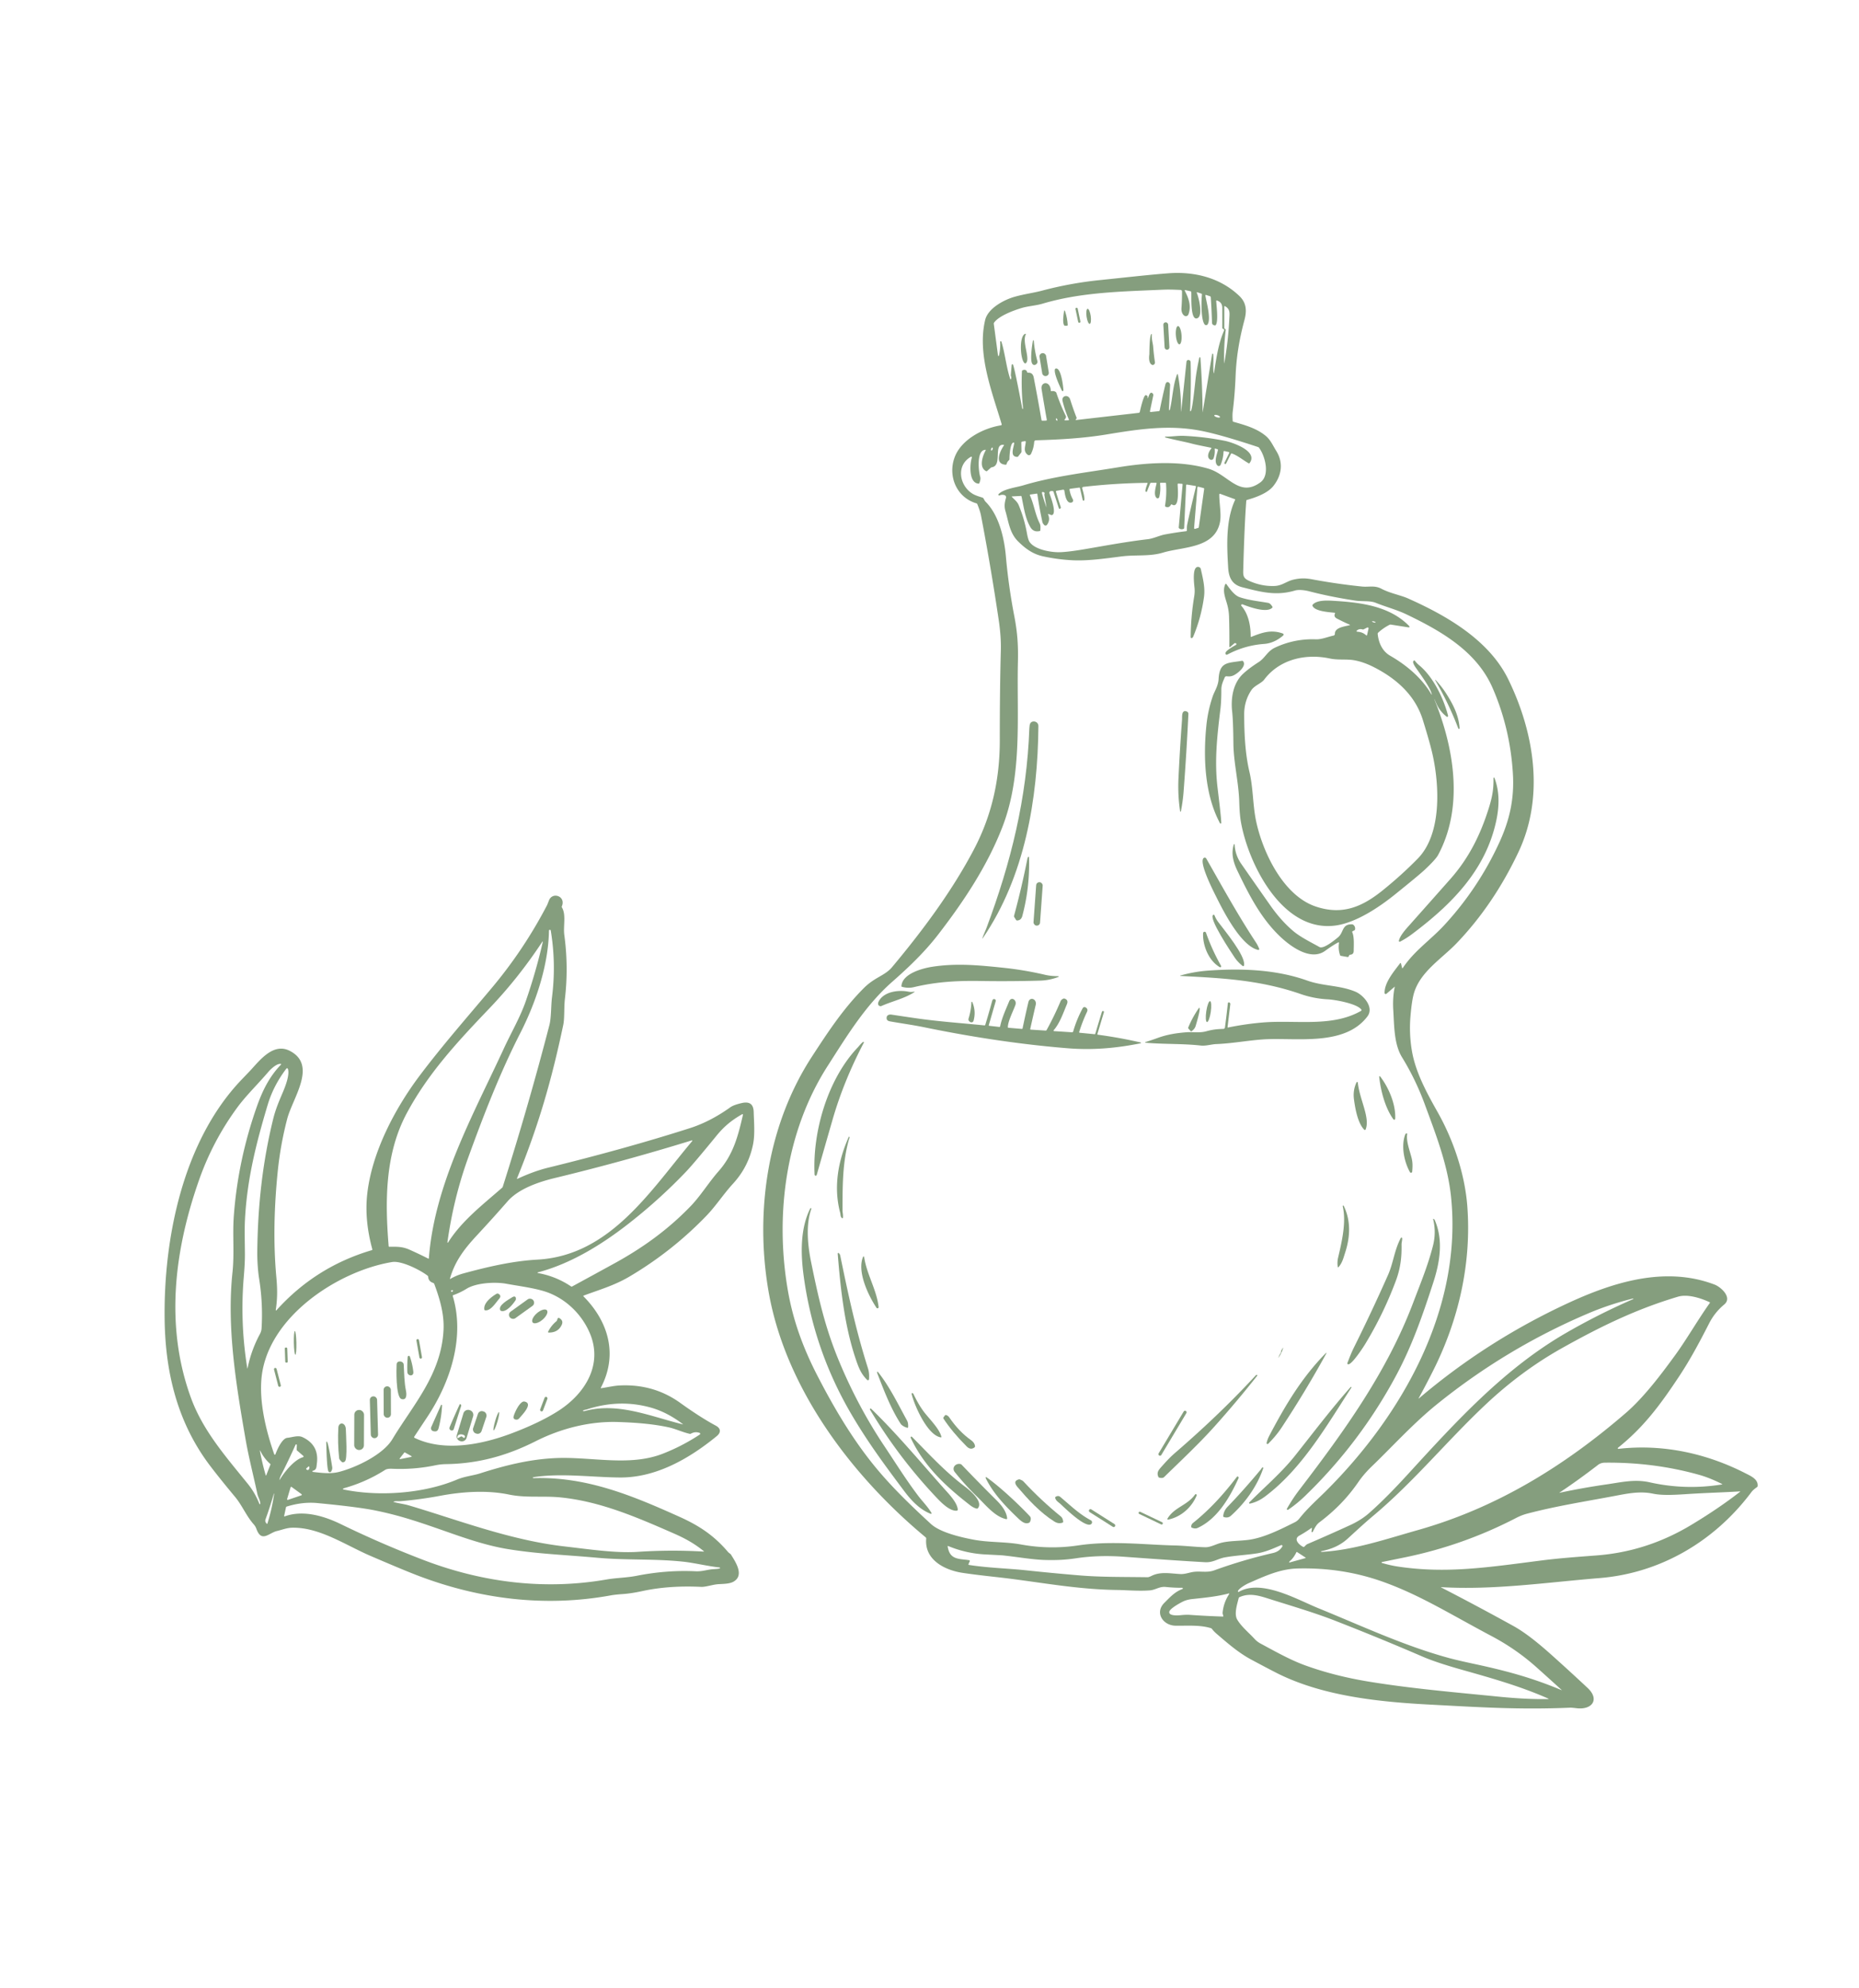 <?xml version="1.0" encoding="UTF-8" standalone="no"?>
<!DOCTYPE svg PUBLIC "-//W3C//DTD SVG 1.1//EN" "http://www.w3.org/Graphics/SVG/1.1/DTD/svg11.dtd">
<svg xmlns="http://www.w3.org/2000/svg" version="1.1" viewBox="0 0 1400 1497">
<path fill="#859e7e" d="
  M 1068.66 1052.88
  Q 1119.25 1009.83 1180.23 981.48
  C 1214.55 965.52 1253.91 953.03 1291.22 967.23
  C 1296.06 969.07 1304.84 977.00 1298.48 982.26
  Q 1291.40 988.12 1287.15 996.42
  C 1280.22 1009.97 1273.22 1023.22 1264.73 1036.06
  C 1249.87 1058.51 1237.62 1074.78 1218.49 1090.13
  A 0.46 0.46 0.0 0 0 1218.83 1090.94
  C 1251.88 1087.11 1284.96 1094.21 1314.50 1109.33
  C 1318.48 1111.37 1324.13 1113.76 1323.68 1118.91
  Q 1323.63 1119.41 1323.22 1119.70
  C 1321.69 1120.82 1320.12 1121.95 1318.97 1123.50
  C 1291.43 1160.28 1250.78 1184.47 1204.72 1188.22
  C 1164.77 1191.47 1124.87 1197.40 1085.31 1195.05
  A 0.10 0.10 0.0 0 0 1085.26 1195.24
  Q 1112.69 1209.37 1139.70 1224.29
  C 1149.08 1229.47 1159.19 1237.80 1168.42 1246.06
  Q 1182.14 1258.34 1195.59 1270.92
  C 1204.92 1279.65 1198.98 1287.60 1187.37 1286.22
  Q 1183.53 1285.76 1182.56 1285.81
  C 1143.92 1287.47 1112.46 1285.37 1077.25 1283.52
  C 1039.14 1281.51 997.73 1277.31 963.55 1260.73
  Q 958.55 1258.30 942.30 1249.61
  C 932.63 1244.43 924.38 1237.17 916.14 1230.11
  Q 914.23 1228.48 912.69 1226.48
  Q 912.39 1226.08 911.91 1225.93
  C 903.58 1223.36 893.93 1224.22 885.26 1224.08
  C 875.85 1223.93 869.40 1214.29 876.87 1206.87
  C 881.16 1202.62 884.64 1198.62 890.46 1196.48
  A 0.49 0.48 34.8 0 0 890.29 1195.54
  Q 884.07 1195.56 877.96 1194.92
  C 873.12 1194.42 870.36 1197.14 865.86 1197.49
  C 857.76 1198.13 847.73 1197.26 841.72 1197.19
  C 812.79 1196.84 786.70 1191.96 759.28 1188.51
  C 750.98 1187.46 736.69 1186.09 724.75 1184.27
  C 711.70 1182.28 696.11 1174.65 697.52 1158.60
  A 1.25 1.25 0.0 0 0 697.07 1157.52
  C 640.84 1110.80 590.80 1044.30 578.55 970.99
  C 568.58 911.36 578.15 846.72 611.51 795.51
  C 623.95 776.41 635.08 759.55 650.44 744.09
  Q 653.98 740.52 658.60 737.60
  C 663.17 734.71 668.20 732.53 671.75 728.29
  C 694.83 700.72 717.03 670.87 733.50 639.50
  C 747.07 613.64 752.95 586.56 752.94 557.44
  Q 752.93 517.84 753.73 489.50
  C 753.92 482.88 753.32 474.97 752.23 467.56
  Q 746.37 427.75 738.80 388.24
  Q 738.17 384.94 736.01 379.61
  Q 735.82 379.15 735.33 379.00
  C 720.34 374.57 713.68 358.47 718.92 344.34
  C 723.88 330.98 740.26 322.43 753.81 320.25
  A 0.68 0.67 77.2 0 0 754.35 319.39
  C 747.12 295.10 735.78 266.68 741.91 240.98
  C 744.00 232.21 755.88 225.81 764.01 223.49
  C 771.10 221.47 778.52 220.50 784.59 218.89
  Q 806.06 213.18 828.17 210.91
  C 847.55 208.92 866.16 206.79 880.00 205.77
  C 899.63 204.31 918.93 209.13 933.25 222.76
  C 938.60 227.84 939.12 233.72 937.18 240.98
  C 933.39 255.19 931.09 268.28 930.49 283.69
  Q 929.97 296.85 928.36 309.93
  Q 928.02 312.61 928.33 316.92
  Q 928.37 317.44 928.86 317.58
  C 937.49 320.06 946.36 322.43 953.34 328.32
  C 956.92 331.34 958.70 335.62 961.23 339.69
  C 966.62 348.38 965.26 358.07 958.94 365.96
  C 954.61 371.37 945.94 374.50 939.11 376.42
  Q 938.61 376.56 938.57 377.08
  Q 937.18 395.09 936.25 430.01
  C 936.15 433.90 936.83 435.58 940.53 437.28
  Q 950.04 441.64 960.01 441.21
  C 965.61 440.96 969.04 437.63 973.91 436.48
  C 978.78 435.34 982.73 435.19 987.98 436.18
  Q 1006.76 439.69 1025.76 441.64
  C 1030.86 442.16 1035.19 440.60 1040.29 443.28
  C 1046.94 446.77 1054.84 448.14 1060.23 450.54
  C 1089.30 463.46 1121.39 481.83 1135.90 511.57
  C 1155.50 551.75 1163.26 599.85 1143.55 641.55
  Q 1124.89 681.04 1097.03 710.15
  C 1085.97 721.72 1069.74 731.49 1064.89 747.64
  Q 1063.22 753.20 1062.20 765.43
  Q 1061.10 778.55 1063.34 791.49
  C 1066.08 807.38 1074.40 822.72 1082.64 837.33
  C 1094.47 858.27 1103.16 883.77 1105.02 908.21
  C 1108.26 951.04 1098.59 993.62 1079.36 1031.90
  Q 1074.10 1042.37 1068.45 1052.71
  Q 1068.10 1053.35 1068.66 1052.88
  Z
  M 887.06 282.00
  Q 889.51 295.38 889.44 308.98
  Q 889.43 310.96 889.64 308.99
  L 893.55 272.30
  A 1.38 1.37 -85.0 0 1 895.01 271.07
  C 896.08 271.14 896.63 271.76 896.65 272.84
  Q 897.11 291.01 896.25 309.20
  Q 896.22 309.87 896.79 309.51
  C 898.01 308.74 899.99 288.70 900.31 285.93
  C 900.98 280.14 902.02 274.87 903.16 269.34
  A 0.44 0.43 48.9 0 1 904.02 269.40
  Q 905.48 289.92 905.68 310.48
  Q 905.68 310.65 905.71 310.48
  L 912.83 266.63
  A 0.40 0.40 0.0 0 1 913.62 266.65
  C 914.14 271.13 913.44 275.71 913.92 280.24
  Q 914.09 281.90 914.35 280.25
  C 916.09 269.05 917.61 258.61 921.86 248.82
  Q 922.12 248.22 921.54 247.91
  L 920.99 247.61
  Q 920.49 247.34 920.49 246.77
  Q 920.52 239.32 920.49 231.85
  C 920.47 228.88 919.18 227.24 916.52 226.30
  Q 915.90 226.08 915.94 226.74
  C 916.17 230.52 917.58 241.77 915.65 244.64
  Q 915.33 245.13 914.75 245.02
  Q 912.80 244.66 912.75 242.98
  Q 912.47 233.44 911.83 223.87
  Q 911.79 223.24 911.19 223.04
  L 908.41 222.13
  Q 907.65 221.88 907.78 222.67
  C 908.62 227.62 912.17 240.20 909.44 244.24
  A 1.36 1.36 0.0 0 1 907.30 244.39
  C 904.36 241.13 904.66 226.27 905.18 221.84
  Q 905.25 221.26 904.70 221.08
  L 901.86 220.13
  Q 901.05 219.86 901.37 220.64
  C 902.69 223.87 906.41 238.29 901.45 239.71
  C 896.22 241.22 897.41 222.79 897.15 220.04
  Q 897.10 219.42 896.48 219.28
  L 892.81 218.46
  Q 891.92 218.26 892.34 219.07
  C 895.08 224.40 897.39 230.43 894.99 236.72
  A 2.06 2.06 0.0 0 1 891.88 237.68
  C 890.16 236.47 889.60 234.14 889.76 231.94
  Q 890.22 225.73 890.16 219.45
  A 1.15 1.15 0.0 0 0 889.05 218.31
  C 884.55 218.12 880.18 217.92 875.65 218.13
  C 845.36 219.49 814.57 219.93 785.28 228.62
  C 779.92 230.21 774.22 230.43 769.10 232.00
  C 763.22 233.80 752.35 237.77 748.66 242.89
  Q 748.35 243.33 748.42 243.87
  L 751.60 267.75
  A 0.35 0.35 0.0 0 0 752.29 267.79
  Q 753.53 262.60 753.22 257.27
  Q 753.20 257.00 753.48 257.00
  Q 753.63 257.00 753.78 257.00
  Q 754.07 256.99 754.16 257.28
  C 757.01 266.55 757.70 275.96 760.79 285.33
  Q 761.04 286.12 761.38 285.36
  Q 761.82 284.34 761.39 283.24
  Q 761.22 282.80 761.26 282.34
  L 761.87 274.90
  A 0.69 0.69 0.0 0 1 762.68 274.27
  C 763.65 274.42 769.23 304.31 769.86 307.59
  Q 769.92 307.91 770.23 307.84
  Q 770.50 307.78 770.47 307.49
  Q 768.97 293.01 769.62 279.53
  Q 769.65 278.95 770.20 278.74
  Q 772.80 277.75 773.55 280.19
  Q 773.71 280.69 774.23 280.65
  Q 777.76 280.39 778.50 284.25
  Q 781.57 300.13 784.31 316.10
  Q 784.42 316.79 785.13 316.77
  L 787.73 316.69
  Q 788.45 316.67 788.32 315.96
  Q 786.27 304.47 784.41 292.95
  C 783.53 287.47 790.80 286.27 791.36 294.01
  Q 791.41 294.67 792.05 294.53
  Q 793.70 294.19 795.02 295.12
  Q 795.40 295.38 795.54 295.82
  Q 798.52 304.71 802.64 313.16
  Q 803.19 314.30 801.92 315.74
  Q 801.22 316.52 802.27 316.51
  L 804.38 316.48
  Q 805.22 316.47 804.88 315.70
  Q 801.94 309.04 800.21 301.95
  C 799.21 297.86 804.61 296.59 805.95 300.83
  Q 808.13 307.76 810.77 314.53
  Q 810.93 314.94 810.62 315.26
  L 810.42 315.45
  Q 809.51 316.36 810.79 316.22
  L 857.54 310.86
  A 1.00 1.00 0.0 0 0 858.41 310.07
  C 858.90 307.80 860.93 299.02 862.43 297.72
  Q 862.75 297.45 863.14 297.58
  Q 864.35 297.99 864.29 298.94
  Q 864.18 300.91 864.90 298.77
  C 865.36 297.39 866.38 294.53 868.07 296.25
  A 1.69 1.69 0.0 0 1 868.52 297.77
  L 866.03 309.59
  A 0.52 0.52 0.0 0 0 866.59 310.22
  L 872.61 309.61
  Q 873.23 309.55 873.36 308.93
  Q 875.29 299.26 877.60 289.67
  C 877.93 288.31 878.84 286.99 880.32 288.08
  A 2.21 2.21 0.0 0 1 881.20 289.94
  L 880.32 308.47
  A 0.34 0.34 0.0 0 0 880.99 308.57
  C 883.07 300.51 883.12 290.73 886.41 281.95
  A 0.34 0.34 0.0 0 1 887.06 282.00
  Z
  M 923.09 248.48
  Q 921.56 260.81 921.89 273.26
  Q 921.91 273.96 922.03 273.27
  Q 924.95 257.08 925.75 240.66
  C 925.98 235.80 926.65 233.01 922.68 230.61
  Q 922.00 230.19 922.00 230.99
  L 922.00 246.93
  Q 922.00 247.23 922.24 247.41
  L 922.80 247.82
  Q 923.14 248.07 923.09 248.48
  Z
  M 918.768 314.079
  A 2.25 0.79 17.3 0 0 916.855 312.656
  A 2.25 0.79 17.3 0 0 914.472 312.741
  A 2.25 0.79 17.3 0 0 916.385 314.164
  A 2.25 0.79 17.3 0 0 918.768 314.079
  Z
  M 796.162 316.75
  A 0.94 0.45 64.7 0 0 796.167 315.708
  A 0.94 0.45 64.7 0 0 795.358 315.05
  A 0.94 0.45 64.7 0 0 795.353 316.092
  A 0.94 0.45 64.7 0 0 796.162 316.75
  Z
  M 736.94 364.16
  C 729.41 363.68 730.36 349.27 731.90 344.54
  A 0.50 0.50 0.0 0 0 731.18 343.95
  C 719.90 350.32 722.41 365.42 732.23 371.64
  C 734.41 373.03 737.25 373.85 739.86 374.67
  Q 740.40 374.85 740.69 375.35
  L 741.65 377.04
  Q 741.86 377.40 742.15 377.69
  C 752.56 388.02 756.36 405.75 757.51 418.75
  Q 759.51 441.37 763.81 463.63
  C 766.30 476.52 766.88 486.31 766.58 498.56
  C 765.62 538.58 770.17 582.92 755.10 622.16
  C 743.75 651.73 725.81 678.73 706.40 703.84
  C 696.25 716.96 684.37 728.31 672.00 739.19
  C 651.69 757.03 637.76 780.09 623.32 802.61
  C 591.37 852.39 583.34 916.00 593.60 973.14
  C 597.53 995.04 605.03 1015.35 615.44 1035.56
  C 627.74 1059.45 641.05 1081.98 657.13 1102.07
  C 669.87 1117.98 684.35 1132.07 701.06 1147.47
  C 708.08 1153.94 723.87 1157.55 733.11 1159.29
  C 745.00 1161.54 756.92 1160.74 768.97 1162.94
  Q 790.41 1166.85 811.96 1163.63
  C 836.78 1159.92 862.05 1163.15 885.11 1163.68
  C 892.29 1163.85 900.06 1164.81 907.61 1165.01
  C 911.46 1165.11 915.46 1162.80 919.23 1161.79
  C 925.78 1160.03 933.81 1160.40 941.00 1159.33
  C 952.39 1157.65 964.79 1151.33 975.08 1146.22
  Q 977.09 1145.22 978.55 1143.37
  C 984.74 1135.53 992.42 1128.80 998.78 1122.46
  C 1056.31 1065.09 1101.43 985.07 1092.77 901.16
  C 1090.28 876.96 1081.27 853.98 1072.84 831.10
  Q 1066.07 812.73 1055.85 796.07
  C 1049.78 786.16 1050.00 772.39 1049.27 760.75
  Q 1048.67 751.21 1050.38 743.06
  Q 1050.42 742.85 1050.26 742.99
  L 1044.12 748.26
  A 0.86 0.86 0.0 0 1 1042.70 747.61
  C 1042.69 739.66 1049.70 731.55 1054.30 725.43
  Q 1054.88 724.66 1055.11 725.59
  L 1055.90 728.78
  A 0.29 0.29 0.0 0 0 1056.43 728.87
  C 1065.00 715.94 1077.36 707.76 1087.68 696.58
  Q 1113.26 668.85 1129.02 634.62
  C 1137.00 617.30 1140.52 601.24 1139.33 582.19
  Q 1137.22 548.22 1124.03 517.93
  C 1112.01 490.31 1085.04 475.01 1059.15 462.58
  C 1052.06 459.17 1043.68 456.96 1035.92 453.85
  C 1031.81 452.20 1025.71 452.99 1020.76 452.24
  Q 1001.90 449.38 985.86 445.20
  C 982.50 444.33 977.99 443.83 975.18 444.66
  C 960.96 448.88 949.39 445.71 935.56 442.18
  C 927.94 440.24 925.37 435.04 924.92 427.32
  C 923.97 411.27 922.98 391.86 930.13 376.43
  Q 930.32 376.01 929.89 375.85
  L 918.88 371.83
  A 0.48 0.48 0.0 0 0 918.23 372.28
  C 918.19 379.02 919.90 387.32 918.76 393.13
  C 914.81 413.11 890.79 411.56 875.83 416.10
  C 865.82 419.14 855.29 417.60 844.63 418.96
  C 832.32 420.53 819.10 422.46 807.40 421.84
  Q 796.32 421.26 785.42 418.87
  C 777.89 417.22 772.25 413.15 766.66 407.59
  C 760.30 401.28 759.53 392.68 757.23 384.94
  C 756.11 381.15 756.60 378.46 757.60 374.87
  A 1.68 1.68 0.0 0 0 756.43 372.79
  Q 754.48 372.24 752.75 373.04
  A 0.62 0.62 0.0 0 1 752.04 372.04
  C 755.92 368.07 765.27 367.05 770.60 365.45
  C 793.65 358.55 818.00 355.83 841.70 351.92
  C 863.44 348.32 888.67 346.59 910.08 352.92
  C 925.06 357.35 933.25 374.85 949.19 363.20
  C 956.70 357.71 952.66 343.06 948.16 337.13
  Q 947.87 336.74 947.41 336.59
  Q 918.51 327.03 903.99 324.28
  C 880.30 319.79 858.67 322.94 833.37 327.12
  C 815.41 330.08 798.00 330.98 780.12 331.53
  A 1.32 1.32 0.0 0 0 778.84 332.76
  Q 778.51 337.52 776.44 341.76
  A 1.72 1.72 0.0 0 1 773.80 342.34
  C 770.44 339.61 772.24 336.26 772.48 332.79
  Q 772.53 332.06 771.81 332.18
  L 769.84 332.50
  Q 769.14 332.61 769.15 333.32
  L 769.26 339.97
  Q 769.27 340.47 768.97 340.86
  L 766.83 343.62
  Q 766.51 344.04 765.99 344.02
  C 760.26 343.86 763.48 336.80 763.75 333.76
  Q 763.80 333.18 763.22 333.24
  C 760.71 333.51 760.19 343.64 760.21 345.62
  Q 760.22 346.18 759.81 346.55
  Q 758.47 347.75 758.02 349.47
  Q 757.89 349.94 757.41 349.91
  C 748.55 349.44 753.15 339.54 756.03 335.42
  Q 756.30 335.03 755.83 334.97
  C 747.69 333.99 755.20 350.53 746.99 351.82
  Q 746.48 351.90 746.10 352.24
  L 743.43 354.62
  Q 743.04 354.97 742.58 354.73
  C 736.96 351.81 740.05 343.25 742.29 339.13
  Q 742.54 338.68 742.03 338.70
  C 735.32 338.95 736.85 354.70 738.21 359.08
  Q 738.74 360.77 737.52 363.79
  Q 737.36 364.18 736.94 364.16
  Z
  M 746.548 339.218
  A 1.18 0.56 111.5 0 0 747.501 338.325
  A 1.18 0.56 111.5 0 0 747.413 337.022
  A 1.18 0.56 111.5 0 0 746.459 337.915
  A 1.18 0.56 111.5 0 0 746.548 339.218
  Z
  M 815.37 376.44
  L 813.34 367.61
  Q 813.22 367.07 812.67 367.15
  L 806.01 368.03
  Q 805.34 368.12 805.45 368.79
  Q 806.10 372.65 807.99 376.09
  A 1.58 1.58 0.0 0 1 807.08 378.35
  C 802.97 379.65 801.94 372.09 801.58 369.48
  A 0.90 0.90 0.0 0 0 800.54 368.72
  L 795.75 369.53
  A 0.66 0.65 -13.6 0 0 795.23 370.37
  Q 797.01 376.14 798.83 381.81
  Q 799.11 382.70 798.12 383.07
  A 0.53 0.53 0.0 0 1 797.43 382.74
  L 793.42 370.36
  Q 793.23 369.75 792.59 369.75
  L 791.56 369.75
  A 1.29 1.29 0.0 0 0 790.34 371.46
  C 791.31 374.26 795.81 386.08 792.49 387.74
  Q 792.05 387.97 791.59 387.78
  L 789.96 387.13
  Q 789.01 386.75 789.41 387.69
  Q 791.04 391.63 788.50 395.16
  A 1.39 1.38 42.3 0 1 786.33 395.26
  C 784.97 393.70 785.07 393.27 784.71 391.58
  Q 782.63 381.87 781.22 372.07
  Q 781.15 371.61 780.69 371.68
  L 776.05 372.35
  Q 775.36 372.45 775.65 373.08
  C 778.77 379.98 779.49 387.03 782.94 394.00
  C 783.79 395.71 783.54 397.38 783.49 399.20
  Q 783.47 399.74 782.95 399.86
  Q 778.35 400.92 776.02 396.99
  C 771.96 390.15 770.99 381.60 769.31 373.90
  Q 769.20 373.41 768.71 373.44
  L 762.23 373.79
  Q 761.74 373.82 762.08 374.18
  C 764.07 376.28 766.06 377.68 767.20 380.40
  Q 771.40 390.50 773.33 401.26
  Q 774.23 406.28 775.24 407.85
  C 779.07 413.80 790.84 415.71 796.75 415.80
  Q 803.03 415.89 818.01 413.32
  C 833.54 410.66 848.66 407.84 864.32 406.01
  C 868.76 405.49 872.95 403.25 877.35 402.42
  Q 885.25 400.94 893.28 399.97
  Q 893.87 399.90 893.85 399.32
  Q 893.76 396.57 894.03 395.25
  Q 895.98 385.74 900.61 366.66
  Q 900.78 365.96 900.07 365.85
  L 894.01 364.89
  Q 893.28 364.77 893.25 365.50
  L 891.78 397.62
  Q 891.76 398.04 891.38 398.19
  Q 889.61 398.93 888.21 397.99
  Q 887.66 397.62 887.72 396.97
  L 890.60 364.90
  Q 890.66 364.32 890.08 364.29
  L 887.53 364.12
  Q 886.84 364.08 886.86 364.77
  C 886.90 366.98 888.59 383.50 882.61 379.88
  Q 882.09 379.56 881.81 380.10
  Q 880.48 382.57 877.94 381.61
  Q 877.28 381.36 877.39 380.66
  Q 878.75 372.42 878.13 364.06
  Q 878.08 363.50 877.52 363.50
  L 874.26 363.50
  Q 873.56 363.50 873.64 364.20
  Q 874.24 369.31 873.04 374.23
  A 1.27 1.27 0.0 0 1 870.90 374.82
  C 868.66 372.53 870.34 366.96 870.98 364.16
  Q 871.14 363.50 870.46 363.50
  L 866.99 363.50
  Q 866.35 363.50 866.12 364.10
  L 863.80 370.00
  A 0.59 0.59 0.0 0 1 862.92 370.28
  C 861.91 369.61 863.92 364.89 864.24 363.84
  Q 864.33 363.56 864.04 363.57
  Q 839.93 363.82 815.99 366.59
  Q 814.81 366.72 815.06 367.89
  C 815.24 368.71 817.97 377.47 815.90 376.98
  Q 815.47 376.88 815.37 376.44
  Z
  M 906.85 368.17
  A 0.61 0.61 0.0 0 0 906.40 367.49
  L 902.51 366.49
  A 0.61 0.61 0.0 0 0 901.75 367.03
  L 899.27 397.57
  A 0.61 0.61 0.0 0 0 900.06 398.20
  L 902.37 397.50
  A 0.61 0.61 0.0 0 0 902.79 397.00
  L 906.85 368.17
  Z
  M 785.98 370.63
  Q 784.32 370.00 784.78 371.72
  Q 786.12 376.64 787.88 381.43
  Q 788.18 382.27 788.03 381.39
  L 786.51 372.77
  Q 786.43 372.29 786.60 371.85
  Q 786.94 371.00 785.98 370.63
  Z
  M 1119.33 1057.08
  C 1090.14 1084.42 1064.99 1115.49 1034.19 1141.31
  C 1027.28 1147.10 1021.26 1152.77 1014.85 1158.60
  C 1009.05 1163.87 1002.45 1166.47 995.09 1167.98
  A 0.28 0.28 0.0 0 0 995.16 1168.53
  C 1019.55 1167.18 1043.53 1158.94 1067.71 1152.11
  C 1127.05 1135.35 1178.05 1103.91 1224.41 1063.89
  C 1238.08 1052.09 1251.16 1034.66 1261.73 1020.14
  C 1270.15 1008.57 1278.60 993.81 1287.72 980.98
  A 0.28 0.28 0.0 0 0 1287.61 980.56
  C 1280.98 977.43 1270.95 974.20 1263.67 976.36
  C 1232.07 985.78 1205.29 998.85 1176.25 1015.12
  C 1155.56 1026.72 1136.64 1040.86 1119.33 1057.08
  Z
  M 987.69 1153.16
  L 987.99 1151.01
  Q 988.10 1150.18 987.41 1150.66
  Q 983.13 1153.70 978.52 1156.28
  C 973.79 1158.93 978.45 1163.36 981.47 1164.74
  Q 981.88 1164.93 982.23 1164.63
  C 983.05 1163.93 983.65 1163.04 984.64 1162.61
  Q 1000.67 1155.74 1016.52 1148.48
  Q 1025.12 1144.54 1031.05 1139.30
  C 1041.02 1130.49 1050.32 1120.89 1060.57 1109.70
  C 1096.53 1070.41 1132.89 1030.39 1179.83 1003.39
  Q 1204.10 989.42 1229.88 978.19
  A 0.24 0.24 0.0 0 0 1229.73 977.73
  C 1218.25 980.61 1207.35 984.15 1196.10 988.93
  Q 1134.05 1015.29 1081.57 1057.83
  C 1064.14 1071.96 1047.45 1090.36 1033.74 1103.48
  Q 1027.21 1109.73 1023.01 1115.84
  C 1014.78 1127.83 1005.25 1137.50 993.62 1146.26
  C 991.10 1148.16 990.06 1150.78 988.57 1153.45
  A 0.47 0.47 0.0 0 1 987.69 1153.16
  Z
  M 1242.41 1116.13
  Q 1269.29 1122.15 1296.73 1117.74
  Q 1297.34 1117.64 1296.79 1117.36
  Q 1287.57 1112.72 1279.50 1110.46
  Q 1245.51 1100.94 1208.67 1101.33
  Q 1205.60 1101.36 1203.50 1102.98
  Q 1188.07 1114.85 1174.45 1123.87
  Q 1174.14 1124.08 1174.50 1124.00
  Q 1192.05 1120.26 1209.73 1117.71
  C 1220.93 1116.10 1231.02 1113.59 1242.41 1116.13
  Z
  M 1040.67 1176.80
  Q 1046.88 1178.68 1053.02 1179.59
  C 1089.37 1185.01 1120.44 1180.14 1160.71 1174.99
  C 1174.53 1173.22 1188.60 1172.23 1202.54 1171.16
  Q 1240.27 1168.28 1273.54 1148.28
  Q 1294.30 1135.80 1310.35 1123.29
  Q 1310.80 1122.93 1310.23 1122.97
  C 1297.15 1123.75 1284.06 1124.09 1270.97 1124.95
  C 1261.66 1125.56 1252.01 1126.17 1244.81 1124.66
  C 1235.13 1122.62 1225.93 1124.50 1216.06 1126.37
  C 1193.86 1130.56 1171.96 1133.96 1150.04 1139.73
  Q 1145.93 1140.81 1141.74 1142.98
  Q 1101.73 1163.73 1057.44 1172.74
  Q 1048.95 1174.47 1040.70 1176.17
  A 0.33 0.32 -42.4 0 0 1040.67 1176.80
  Z
  M 730.27 1175.69
  L 729.37 1177.73
  A 0.44 0.43 16.3 0 0 729.70 1178.33
  C 743.77 1180.55 759.52 1180.98 771.94 1182.30
  Q 792.47 1184.50 813.04 1186.21
  C 829.88 1187.61 847.23 1187.30 864.25 1187.59
  Q 865.12 1187.60 867.35 1186.51
  C 874.22 1183.15 881.62 1184.86 889.04 1185.20
  C 892.08 1185.33 894.75 1184.33 897.73 1183.75
  C 903.39 1182.63 908.70 1184.49 914.41 1182.41
  Q 936.12 1174.54 958.64 1169.36
  C 961.86 1168.62 964.09 1167.11 965.70 1164.46
  A 0.72 0.72 0.0 0 0 964.80 1163.42
  C 958.88 1165.96 953.17 1168.58 946.80 1169.59
  C 938.71 1170.87 930.57 1171.18 922.53 1172.63
  C 916.96 1173.63 913.69 1176.62 907.50 1176.28
  Q 887.85 1175.20 846.56 1172.18
  Q 827.41 1170.78 810.46 1173.31
  C 801.92 1174.59 795.27 1174.79 787.41 1174.61
  C 777.56 1174.39 765.90 1172.24 755.06 1171.13
  Q 754.49 1171.07 741.93 1170.42
  Q 727.53 1169.66 714.10 1164.11
  Q 713.61 1163.91 713.69 1164.42
  C 715.23 1174.47 721.82 1173.59 729.75 1174.74
  Q 730.64 1174.86 730.27 1175.69
  Z
  M 971.73 1175.12
  Q 971.23 1175.47 970.93 1176.08
  Q 970.66 1176.62 971.25 1176.46
  L 982.93 1173.24
  Q 983.59 1173.06 983.02 1172.68
  L 976.98 1168.73
  Q 976.46 1168.39 976.20 1168.96
  Q 974.74 1172.08 972.34 1174.60
  Q 972.06 1174.89 971.73 1175.12
  Z
  M 932.95 1198.60
  C 949.98 1188.75 976.84 1204.41 992.86 1210.92
  C 1025.24 1224.10 1056.76 1238.94 1090.57 1248.25
  Q 1097.33 1250.11 1110.03 1252.82
  C 1133.98 1257.95 1153.61 1263.20 1175.93 1272.58
  Q 1176.37 1272.77 1176.02 1272.44
  Q 1160.86 1258.68 1155.92 1254.33
  Q 1141.17 1241.38 1123.30 1231.91
  C 1092.29 1215.47 1069.78 1201.24 1042.20 1191.27
  Q 1011.45 1180.15 977.25 1181.00
  C 964.09 1181.33 952.71 1186.63 940.27 1192.10
  C 938.29 1192.97 932.96 1196.01 932.27 1198.05
  A 0.47 0.47 0.0 0 0 932.95 1198.60
  Z
  M 880.58 1213.60
  C 880.00 1216.82 887.03 1216.39 889.10 1216.17
  Q 893.35 1215.73 895.92 1215.92
  Q 908.37 1216.80 920.86 1217.20
  Q 921.41 1217.22 921.26 1216.68
  L 920.83 1215.26
  Q 920.69 1214.78 920.74 1214.28
  Q 921.48 1206.61 925.73 1200.18
  A 0.27 0.26 9.3 0 0 925.44 1199.78
  C 916.33 1202.19 907.24 1203.01 897.91 1204.02
  Q 893.81 1204.46 890.82 1205.93
  C 888.61 1207.02 881.03 1211.13 880.58 1213.60
  Z
  M 931.75 1219.50
  C 934.92 1224.87 940.50 1229.32 944.69 1233.91
  Q 946.71 1236.13 949.26 1237.50
  C 960.19 1243.37 971.56 1249.82 982.73 1253.88
  Q 1004.92 1261.96 1031.01 1266.22
  C 1063.30 1271.49 1095.96 1274.24 1128.50 1277.50
  Q 1149.81 1279.63 1165.78 1279.32
  Q 1166.75 1279.31 1165.86 1278.91
  C 1145.19 1269.75 1123.02 1263.48 1101.29 1257.36
  Q 1081.69 1251.84 1071.55 1247.46
  Q 1038.78 1233.32 1005.53 1220.36
  C 988.97 1213.90 971.52 1208.90 954.51 1203.47
  C 946.95 1201.06 940.42 1199.47 933.41 1202.61
  Q 932.97 1202.81 932.85 1203.29
  C 931.71 1207.90 929.25 1215.26 931.75 1219.50
  Z"
/>
<rect fill="#859e7e" x="-0.85" y="-5.74" transform="translate(811.79,237.38) rotate(-11.9)" width="1.70" height="11.48" rx="0.76"/>
<ellipse fill="#859e7e" cx="0.00" cy="0.00" transform="translate(819.85,238.19) rotate(82.0)" rx="5.73" ry="1.59"/>
<path fill="#859e7e" d="
  M 801.26 234.82
  Q 801.55 232.71 802.21 234.73
  Q 803.79 239.53 804.09 244.59
  Q 804.12 245.25 803.47 245.25
  L 802.01 245.25
  Q 801.48 245.25 801.26 244.76
  C 800.16 242.23 800.86 237.79 801.26 234.82
  Z"
/>
<rect fill="#859e7e" x="-1.81" y="-10.33" transform="translate(878.39,253.00) rotate(-3.2)" width="3.62" height="20.66" rx="1.75"/>
<ellipse fill="#859e7e" cx="0.00" cy="0.00" transform="translate(887.67,252.39) rotate(85.4)" rx="6.92" ry="2.14"/>
<path fill="#859e7e" d="
  M 771.79 273.56
  C 768.34 271.57 767.22 252.82 772.16 251.33
  A 0.31 0.31 0.0 0 1 772.53 251.77
  C 769.52 257.70 776.24 270.38 772.54 273.49
  Q 772.18 273.79 771.79 273.56
  Z"
/>
<path fill="#859e7e" d="
  M 867.45 274.64
  C 865.15 273.50 865.21 269.35 865.55 267.00
  C 865.66 266.24 865.49 252.80 867.11 251.59
  Q 867.55 251.25 867.48 251.80
  C 867.06 255.15 868.24 258.33 868.45 261.08
  Q 868.89 266.90 869.78 272.72
  A 1.84 1.84 0.0 0 1 869.39 274.15
  Q 868.54 275.18 867.45 274.64
  Z"
/>
<path fill="#859e7e" d="
  M 777.33 273.79
  C 775.65 270.96 777.23 259.93 777.89 256.44
  A 0.26 0.26 0.0 0 1 778.16 256.23
  Q 778.51 256.24 778.55 256.69
  Q 779.18 264.43 781.27 271.99
  A 1.76 1.75 -40.8 0 1 781.18 273.18
  C 780.47 274.79 778.41 275.60 777.33 273.79
  Z"
/>
<rect fill="#859e7e" x="-2.49" y="-8.72" transform="translate(786.34,274.54) rotate(-9.3)" width="4.98" height="17.44" rx="2.39"/>
<path fill="#859e7e" d="
  M 794.53 277.89
  A 0.51 0.49 88.8 0 1 794.75 277.65
  C 799.04 275.53 800.86 291.94 800.84 293.91
  A 0.59 0.59 0.0 0 1 799.73 294.17
  C 798.11 290.96 793.32 280.59 794.53 277.89
  Z"
/>
<path fill="#859e7e" d="
  M 911.98 337.13
  C 906.66 335.98 901.40 335.10 896.09 333.65
  C 893.90 333.05 877.80 329.73 877.48 329.27
  Q 877.12 328.75 877.75 328.76
  C 882.42 328.82 887.16 327.99 891.47 328.18
  Q 907.05 328.88 922.33 331.90
  C 927.94 333.01 947.88 339.72 941.03 348.68
  Q 940.75 349.05 940.34 348.83
  C 936.46 346.68 932.04 342.95 927.72 341.45
  Q 927.24 341.29 927.01 341.74
  L 923.36 349.01
  Q 923.06 349.60 922.50 349.26
  L 922.18 349.08
  Q 921.91 348.91 922.05 348.62
  L 925.66 341.18
  Q 925.99 340.51 925.26 340.34
  L 922.20 339.64
  Q 921.46 339.47 921.43 340.22
  Q 921.21 345.35 919.24 349.99
  A 1.50 1.49 34.5 0 1 916.78 350.44
  C 914.13 347.69 916.44 342.26 917.20 339.00
  Q 917.35 338.39 916.74 338.21
  L 915.26 337.79
  Q 914.74 337.64 914.79 338.18
  Q 915.11 341.67 913.94 345.05
  A 1.81 1.81 0.0 0 1 911.18 345.92
  C 908.47 343.99 910.34 340.04 912.19 337.72
  Q 912.55 337.26 911.98 337.13
  Z"
/>
<path fill="#859e7e" d="
  M 899.64 443.20
  C 899.42 440.49 897.27 425.42 902.93 426.98
  A 1.95 1.95 0.0 0 1 904.31 428.42
  C 905.88 435.44 907.69 442.40 906.72 449.50
  Q 904.62 464.92 898.62 479.33
  Q 898.27 480.16 897.60 480.41
  A 0.67 0.67 0.0 0 1 896.69 479.78
  Q 896.82 464.40 899.32 449.28
  Q 899.86 446.03 899.64 443.20
  Z"
/>
<path fill="#859e7e" d="
  M 930.51 484.27
  Q 930.35 484.25 930.21 484.24
  Q 929.81 484.22 929.52 484.48
  L 926.60 487.00
  Q 925.81 487.69 925.82 486.64
  Q 925.93 475.58 925.60 464.57
  Q 925.47 460.18 924.43 456.04
  C 923.12 450.78 920.31 445.08 922.77 439.88
  A 0.47 0.47 0.0 0 1 923.58 439.80
  C 926.06 443.19 929.50 448.28 933.61 449.67
  C 940.36 451.95 947.97 452.72 955.00 453.94
  Q 956.69 454.23 958.25 456.85
  Q 958.49 457.24 958.17 457.56
  C 953.92 461.91 940.63 456.92 935.74 455.05
  A 0.75 0.75 0.0 0 0 934.91 456.24
  C 940.25 462.30 941.91 471.36 941.87 479.14
  Q 941.86 479.72 942.40 479.51
  C 950.48 476.31 957.05 473.96 965.61 476.84
  Q 967.59 477.51 965.98 478.84
  Q 959.35 484.32 952.00 484.85
  Q 937.50 485.91 924.64 492.69
  Q 922.86 493.63 922.95 491.61
  C 923.03 489.94 929.04 486.53 930.74 485.61
  A 0.72 0.72 0.0 0 0 930.51 484.27
  Z"
/>
<path fill="#859e7e" d="
  M 1078.20 522.67
  C 1077.46 518.39 1070.40 508.69 1067.71 504.84
  C 1066.29 502.81 1062.90 498.58 1064.77 497.41
  Q 1065.21 497.13 1065.54 497.55
  Q 1066.99 499.44 1068.80 500.94
  C 1079.43 509.74 1087.16 525.85 1090.53 538.88
  A 0.69 0.69 0.0 0 1 1089.44 539.60
  Q 1084.22 535.57 1081.60 529.46
  Q 1078.76 522.86 1081.38 529.56
  C 1095.47 565.59 1101.96 608.42 1083.05 643.73
  Q 1081.28 647.04 1073.19 654.67
  Q 1068.71 658.90 1050.24 673.74
  C 1037.99 683.58 1021.05 694.72 1006.01 696.85
  C 965.66 702.57 939.86 650.05 934.45 618.45
  Q 933.53 613.05 933.28 603.99
  C 932.86 588.99 928.99 574.18 928.86 559.68
  Q 928.70 542.72 927.93 535.81
  C 926.81 525.88 928.56 514.52 936.00 507.50
  Q 940.43 503.31 947.90 498.53
  C 952.78 495.41 954.32 490.41 960.15 487.66
  Q 974.70 480.81 990.90 481.38
  C 995.27 481.54 999.78 479.54 1004.26 478.57
  A 1.32 1.31 83.0 0 0 1005.30 477.23
  C 1005.12 472.39 1012.95 471.69 1016.34 470.75
  Q 1017.01 470.56 1016.36 470.30
  Q 1012.95 468.91 1006.95 465.82
  Q 1004.19 464.40 1005.36 461.96
  Q 1005.61 461.44 1005.04 461.38
  C 1001.09 460.94 990.08 460.35 988.45 456.15
  Q 988.25 455.64 988.63 455.23
  C 991.89 451.71 999.63 452.11 1003.99 452.37
  C 1023.80 453.56 1045.99 456.00 1060.85 471.00
  Q 1062.50 472.66 1060.19 472.30
  L 1047.47 470.30
  Q 1046.92 470.22 1046.42 470.47
  Q 1041.74 472.85 1037.89 476.37
  Q 1037.47 476.76 1037.53 477.33
  C 1038.22 484.00 1040.97 490.31 1046.92 493.74
  C 1059.29 500.86 1070.81 510.53 1077.93 522.77
  Q 1078.34 523.48 1078.20 522.67
  Z
  M 1035.936 468.662
  A 1.37 0.38 16.2 0 0 1034.726 467.915
  A 1.37 0.38 16.2 0 0 1033.304 467.898
  A 1.37 0.38 16.2 0 0 1034.514 468.645
  A 1.37 0.38 16.2 0 0 1035.936 468.662
  Z
  M 1022.14 475.67
  Q 1026.09 475.81 1028.92 478.41
  A 0.35 0.35 0.0 0 0 1029.50 478.23
  L 1030.63 473.30
  A 0.70 0.69 -6.6 0 0 1029.64 472.52
  L 1026.96 473.86
  Q 1026.54 474.08 1026.09 473.93
  Q 1023.72 473.18 1021.83 474.79
  A 0.50 0.50 0.0 0 0 1022.14 475.67
  Z
  M 945.86 617.78
  C 950.57 640.69 965.96 674.17 990.83 682.56
  C 1011.07 689.38 1026.06 682.73 1041.63 670.12
  Q 1055.87 658.60 1067.74 646.46
  C 1085.93 627.86 1084.00 591.28 1078.87 568.18
  Q 1076.93 559.44 1071.50 542.00
  C 1065.78 523.64 1051.92 511.24 1035.12 502.58
  Q 1026.78 498.28 1019.43 497.08
  C 1013.98 496.19 1007.45 497.11 1001.56 495.84
  C 983.34 491.91 963.56 496.37 952.03 511.76
  C 949.97 514.51 944.74 516.15 942.42 519.62
  Q 936.95 527.80 936.99 537.94
  C 937.03 552.18 937.67 567.23 940.93 581.13
  C 943.81 593.35 943.41 605.82 945.86 617.78
  Z"
/>
<path fill="#859e7e" d="
  M 917.71 511.34
  C 918.44 497.91 924.85 499.40 935.33 497.55
  Q 935.81 497.47 936.12 497.84
  C 939.11 501.44 932.04 507.10 929.01 508.52
  C 927.18 509.38 925.72 509.42 923.76 509.21
  A 1.37 1.37 0.0 0 0 922.35 510.03
  C 921.02 513.13 919.78 515.71 919.78 519.23
  C 919.77 524.25 919.68 529.08 919.05 534.23
  C 916.53 554.80 914.70 572.13 916.72 591.31
  C 917.03 594.24 920.23 619.50 919.64 619.99
  A 0.59 0.59 0.0 0 1 918.74 619.81
  C 907.14 598.13 906.09 570.16 908.52 546.25
  Q 909.66 534.93 913.33 524.21
  C 914.55 520.64 917.43 516.54 917.71 511.34
  Z"
/>
<path fill="#859e7e" d="
  M 1081.84 512.76
  Q 1086.08 517.40 1089.30 522.49
  C 1094.39 530.54 1098.59 538.70 1099.20 548.27
  A 0.50 0.50 0.0 0 1 1098.23 548.48
  Q 1091.20 530.12 1081.38 513.10
  Q 1080.05 510.79 1081.84 512.76
  Z"
/>
<path fill="#859e7e" d="
  M 893.68 535.68
  A 1.94 1.94 0.0 0 1 894.97 537.60
  Q 893.60 566.53 891.38 595.82
  Q 890.79 603.58 889.31 610.92
  A 0.30 0.29 -43.7 0 1 888.73 610.91
  Q 886.92 598.58 887.49 586.25
  Q 888.53 564.06 890.18 541.91
  C 890.33 539.80 889.60 534.27 893.68 535.68
  Z"
/>
<path fill="#859e7e" d="
  M 775.88 544.68
  C 777.34 542.07 782.04 543.04 782.01 546.75
  C 781.57 601.66 771.76 660.06 740.18 706.32
  Q 739.54 707.26 739.91 706.18
  C 740.75 703.68 742.19 700.65 742.87 698.83
  C 761.37 649.38 773.30 601.08 775.19 548.43
  Q 775.29 545.74 775.88 544.68
  Z"
/>
<path fill="#859e7e" d="
  M 1121.21 608.45
  C 1124.08 599.31 1124.84 593.63 1124.74 585.86
  A 0.37 0.37 0.0 0 1 1125.46 585.73
  C 1129.38 596.00 1129.19 606.89 1126.81 618.02
  C 1118.78 655.56 1092.74 681.36 1063.23 703.47
  Q 1059.07 706.59 1054.37 709.03
  A 0.61 0.61 0.0 0 1 1053.49 708.36
  C 1054.32 704.39 1058.97 699.37 1061.63 696.38
  Q 1076.99 679.12 1092.30 661.82
  C 1106.84 645.39 1115.29 627.35 1121.21 608.45
  Z"
/>
<path fill="#859e7e" d="
  M 1007.60 709.71
  Q 1003.99 711.57 997.92 715.96
  C 986.83 723.97 971.27 712.22 963.29 704.45
  C 949.17 690.72 940.31 673.19 931.88 655.66
  C 928.67 648.97 927.09 642.62 929.17 635.85
  A 0.32 0.31 -38.2 0 1 929.79 635.92
  Q 930.18 643.82 934.79 650.46
  Q 945.70 666.15 956.70 681.80
  Q 964.74 693.22 973.68 700.83
  C 979.27 705.60 986.88 709.27 993.69 713.08
  C 996.74 714.79 1005.08 707.86 1007.56 705.86
  C 1012.16 702.17 1010.32 695.69 1018.28 695.99
  Q 1018.80 696.01 1019.19 696.34
  Q 1020.83 697.70 1020.47 699.84
  Q 1020.39 700.30 1019.98 700.50
  L 1018.71 701.15
  Q 1018.14 701.44 1018.40 702.01
  C 1019.99 705.49 1019.48 712.04 1019.47 715.93
  Q 1019.46 718.70 1016.81 718.87
  Q 1016.27 718.91 1016.04 719.39
  L 1015.68 720.14
  Q 1015.42 720.68 1014.83 720.58
  L 1009.87 719.72
  Q 1009.34 719.62 1009.17 719.11
  Q 1007.71 714.82 1008.36 710.25
  Q 1008.50 709.25 1007.60 709.71
  Z"
/>
<path fill="#859e7e" d="
  M 773.82 646.16
  Q 773.92 645.66 774.38 645.24
  A 0.34 0.33 68.1 0 1 774.94 645.48
  Q 775.67 668.00 769.90 689.68
  Q 769.04 692.91 766.10 693.09
  Q 765.49 693.12 765.16 692.61
  L 763.85 690.55
  Q 763.54 690.07 763.69 689.52
  Q 769.50 668.01 773.82 646.16
  Z"
/>
<path fill="#859e7e" d="
  M 947.53 715.26
  C 934.52 712.41 921.12 685.69 915.65 674.69
  C 913.66 670.70 902.55 648.96 906.53 646.02
  A 1.29 1.29 0.0 0 1 908.42 646.42
  C 920.64 667.90 932.38 689.21 945.84 709.62
  Q 947.22 711.72 948.28 714.37
  A 0.66 0.66 0.0 0 1 947.53 715.26
  Z"
/>
<rect fill="#859e7e" x="-2.46" y="-16.38" transform="translate(781.79,680.61) rotate(4.1)" width="4.92" height="32.76" rx="2.39"/>
<path fill="#859e7e" d="
  M 401.59 1112.31
  A 0.33 0.33 0.0 0 0 401.65 1112.97
  C 442.07 1111.68 476.91 1126.48 511.33 1141.91
  C 526.84 1148.86 537.88 1156.32 548.35 1168.66
  C 548.90 1169.32 550.17 1170.01 550.48 1170.52
  C 553.82 1175.93 560.78 1186.05 552.47 1190.89
  C 549.53 1192.61 544.68 1192.60 541.06 1192.81
  C 536.82 1193.06 531.53 1195.01 528.01 1194.84
  Q 503.70 1193.69 483.75 1198.01
  Q 475.36 1199.83 469.08 1200.26
  Q 463.16 1200.67 459.96 1201.26
  C 410.24 1210.32 360.66 1204.10 313.57 1185.93
  Q 303.01 1181.85 278.99 1171.51
  C 260.20 1163.43 240.55 1149.81 219.90 1150.31
  C 215.95 1150.41 212.45 1151.88 208.55 1152.79
  C 202.54 1154.19 196.95 1161.85 193.09 1151.16
  Q 192.41 1149.27 191.15 1147.85
  C 185.34 1141.28 182.46 1133.62 177.02 1127.08
  Q 165.36 1113.07 158.27 1103.73
  C 133.94 1071.67 124.67 1034.36 124.00 994.57
  C 122.96 932.77 137.75 859.11 181.92 812.95
  Q 188.26 806.33 188.29 806.29
  C 195.45 798.64 205.70 784.80 218.25 791.26
  C 239.19 802.05 220.40 826.61 216.25 842.61
  Q 211.16 862.19 209.13 882.32
  C 206.47 908.80 205.71 935.54 208.15 962.08
  C 208.96 970.99 208.91 977.95 207.72 986.06
  Q 207.54 987.30 208.38 986.37
  Q 237.81 953.77 280.01 941.32
  Q 280.54 941.16 280.39 940.63
  Q 274.49 919.01 276.49 899.74
  C 279.73 868.46 296.96 835.29 316.10 809.84
  C 333.19 787.13 352.10 765.65 370.36 743.87
  Q 394.68 714.86 412.12 681.29
  Q 412.16 681.22 413.43 677.96
  C 416.05 671.25 426.32 674.79 423.13 682.39
  Q 422.93 682.85 423.19 683.29
  C 426.48 688.72 424.08 697.42 424.97 703.96
  Q 428.25 728.07 425.42 752.21
  C 424.68 758.58 425.24 766.72 424.19 771.69
  C 415.29 813.91 405.52 847.55 389.39 887.20
  Q 389.13 887.86 389.77 887.56
  Q 402.12 881.84 412.74 879.23
  Q 471.68 864.77 519.50 849.47
  Q 534.93 844.53 550.02 833.73
  Q 552.47 831.98 558.44 830.59
  C 564.20 829.24 567.41 831.08 567.60 837.20
  C 567.84 845.24 568.62 854.11 567.14 861.55
  Q 563.75 878.48 552.10 891.18
  C 544.83 899.11 539.21 907.96 531.91 915.52
  Q 506.03 942.35 473.83 961.33
  C 462.53 967.98 451.05 971.23 439.65 975.49
  Q 439.05 975.72 439.50 976.18
  C 458.42 995.30 465.42 1020.19 452.55 1044.78
  Q 452.26 1045.33 452.87 1045.24
  C 457.36 1044.58 462.33 1043.42 466.44 1043.21
  Q 492.15 1041.88 512.21 1056.27
  Q 527.61 1067.32 539.08 1073.47
  C 543.03 1075.58 542.99 1078.71 539.77 1081.35
  C 519.01 1098.33 493.97 1112.73 466.75 1112.49
  C 445.08 1112.30 422.44 1109.00 401.59 1112.31
  Z
  M 413.42 700.76
  C 413.00 726.73 403.56 754.91 391.83 777.86
  C 376.53 807.81 364.15 839.80 352.69 871.40
  C 345.15 892.19 340.02 913.37 336.94 935.40
  A 0.26 0.26 0.0 0 0 337.42 935.57
  C 347.76 919.16 363.67 907.00 378.12 894.33
  Q 378.50 894.00 378.65 893.52
  Q 397.81 833.22 413.72 771.99
  C 415.24 766.16 414.88 757.46 415.73 750.70
  Q 418.90 725.44 414.77 700.66
  A 0.68 0.68 0.0 0 0 413.42 700.76
  Z
  M 293.25 938.77
  C 299.41 938.67 303.30 938.68 308.47 940.99
  Q 315.58 944.16 322.58 947.71
  Q 322.94 947.89 322.97 947.49
  C 327.24 891.33 356.41 839.40 379.52 789.32
  C 385.03 777.38 391.83 765.82 396.05 753.59
  Q 403.61 731.68 408.65 709.75
  Q 409.01 708.18 408.12 709.53
  Q 390.32 736.50 368.54 759.28
  C 344.43 784.51 322.28 808.35 306.25 838.37
  C 289.80 869.18 289.96 904.66 292.69 938.27
  Q 292.73 938.78 293.25 938.77
  Z
  M 202.02 807.16
  C 194.38 816.14 185.41 824.78 178.79 833.77
  Q 160.34 858.86 149.93 888.44
  C 131.26 941.48 124.12 998.40 143.75 1052.37
  C 152.75 1077.10 169.78 1096.47 186.47 1117.08
  C 190.51 1122.07 193.04 1126.70 195.36 1132.32
  A 0.35 0.35 0.0 0 0 196.04 1132.16
  C 195.88 1129.50 194.33 1127.22 193.83 1124.90
  C 190.91 1111.20 187.25 1097.10 184.97 1083.92
  C 177.81 1042.64 170.67 999.63 175.09 957.96
  C 176.57 944.01 175.07 929.56 176.05 916.01
  Q 179.10 873.74 193.52 832.96
  C 197.74 821.04 202.97 810.55 211.56 801.66
  Q 212.05 801.16 211.35 801.07
  C 208.37 800.70 203.82 805.04 202.02 807.16
  Z
  M 215.67 804.60
  Q 205.91 817.40 201.57 831.96
  C 193.13 860.23 186.15 887.20 184.51 917.90
  C 184.06 926.24 184.41 935.49 184.44 944.33
  Q 184.47 951.14 183.59 961.50
  Q 180.69 995.85 186.20 1030.04
  Q 186.33 1030.81 186.48 1030.04
  Q 189.21 1016.62 195.69 1004.58
  Q 196.85 1002.42 196.99 1000.18
  Q 198.11 981.47 195.17 962.98
  C 194.12 956.33 193.68 948.51 193.76 941.98
  C 194.17 907.83 197.65 875.44 205.75 842.46
  C 207.41 835.69 209.96 829.54 212.67 823.22
  C 214.56 818.84 218.40 809.42 216.81 804.79
  A 0.66 0.66 0.0 0 0 215.67 804.60
  Z
  M 405.02 958.53
  Q 418.61 960.93 430.04 968.61
  Q 430.46 968.89 430.91 968.65
  Q 446.82 960.00 462.70 951.28
  C 484.21 939.46 503.01 925.91 520.11 908.20
  C 527.69 900.34 533.69 890.38 541.15 881.91
  C 552.29 869.25 555.81 855.45 559.51 839.44
  A 0.43 0.42 81.9 0 0 558.89 838.97
  C 551.27 843.33 545.56 847.85 539.68 855.05
  Q 522.23 876.40 516.69 882.19
  Q 495.85 904.01 471.98 922.45
  C 453.09 937.05 429.89 951.56 405.00 958.06
  A 0.24 0.24 0.0 0 0 405.02 958.53
  Z
  M 404.78 948.44
  C 459.51 945.40 489.94 896.39 521.29 859.19
  A 0.32 0.32 0.0 0 0 520.95 858.67
  Q 469.80 874.45 417.76 887.02
  C 405.69 889.93 390.55 895.09 382.28 904.53
  C 374.53 913.38 368.24 920.38 358.68 930.69
  C 349.46 940.65 342.50 949.93 338.85 962.75
  A 0.20 0.19 -7.2 0 0 339.14 962.97
  Q 343.78 960.24 349.02 958.82
  C 367.21 953.88 385.91 949.49 404.78 948.44
  Z
  M 326.13 965.94
  Q 322.75 964.87 322.45 961.42
  Q 322.40 960.84 321.94 960.48
  C 316.18 956.08 302.23 949.10 295.26 950.26
  C 254.18 957.09 201.56 991.84 196.98 1037.24
  C 195.11 1055.73 200.27 1077.16 206.53 1095.01
  A 0.48 0.48 0.0 0 0 207.43 1095.02
  C 208.63 1091.69 212.38 1083.00 216.41 1082.62
  C 219.96 1082.28 224.46 1080.55 227.74 1082.08
  Q 240.46 1088.00 238.64 1101.90
  C 238.26 1104.80 238.47 1106.67 235.61 1107.44
  A 0.44 0.44 0.0 0 0 235.67 1108.30
  C 242.40 1109.09 249.15 1109.93 255.67 1108.20
  C 268.41 1104.82 288.49 1095.28 295.46 1083.70
  C 311.00 1057.88 332.39 1034.90 334.02 1001.32
  C 334.61 989.27 331.08 977.64 327.08 966.84
  A 1.49 1.47 -1.1 0 0 326.13 965.94
  Z
  M 312.37 1082.73
  C 334.44 1093.29 362.62 1087.80 385.26 1079.27
  Q 406.61 1071.22 420.54 1062.29
  C 440.53 1049.46 454.59 1027.33 443.90 1003.14
  C 437.95 989.67 426.75 978.64 413.04 973.37
  C 404.42 970.06 391.67 968.51 381.22 966.60
  C 372.95 965.09 358.68 965.86 351.34 970.40
  Q 346.53 973.38 341.33 975.19
  A 0.58 0.57 72.1 0 0 340.97 975.90
  C 350.28 1006.73 339.18 1040.63 322.04 1066.54
  Q 316.94 1074.24 312.06 1081.62
  Q 311.58 1082.35 312.37 1082.73
  Z
  M 339.74 972.09
  L 339.87 972.48
  Q 340.05 973.07 340.49 972.63
  L 340.97 972.15
  Q 341.62 971.50 340.70 971.50
  L 340.17 971.50
  Q 339.56 971.50 339.74 972.09
  Z
  M 442.02 1061.20
  C 441.21 1061.47 440.09 1061.51 439.14 1062.08
  Q 438.62 1062.39 439.21 1062.48
  Q 439.90 1062.60 440.83 1062.35
  C 465.65 1055.72 490.46 1066.69 514.17 1072.47
  Q 514.57 1072.56 514.24 1072.31
  Q 502.25 1063.18 489.75 1059.75
  Q 466.26 1053.30 442.02 1061.20
  Z
  M 258.54 1121.49
  C 285.11 1127.02 319.03 1124.68 344.18 1114.05
  C 349.86 1111.66 356.60 1110.98 361.24 1109.49
  C 380.27 1103.39 398.62 1098.79 418.26 1097.89
  C 445.19 1096.66 473.85 1104.46 499.14 1094.58
  Q 513.71 1088.90 527.01 1080.15
  A 0.71 0.71 0.0 0 0 526.85 1078.89
  Q 523.45 1077.71 520.31 1079.49
  Q 519.90 1079.73 519.43 1079.62
  C 514.09 1078.40 508.66 1075.86 504.01 1074.82
  C 491.61 1072.07 478.29 1071.14 465.62 1070.72
  C 443.98 1069.99 422.27 1075.66 403.38 1085.19
  C 381.75 1096.09 360.24 1102.07 335.88 1102.43
  Q 331.82 1102.49 327.73 1103.34
  Q 311.69 1106.66 295.23 1105.92
  Q 291.63 1105.76 290.04 1106.77
  Q 275.51 1116.01 258.92 1120.60
  Q 258.42 1120.74 258.32 1121.14
  Q 258.24 1121.43 258.54 1121.49
  Z
  M 228.44 1096.25
  L 223.69 1092.15
  Q 223.39 1091.89 223.41 1091.49
  L 223.56 1088.11
  A 0.52 0.52 0.0 0 0 222.57 1087.87
  Q 217.14 1099.98 211.52 1111.04
  Q 210.81 1112.43 210.49 1113.96
  Q 210.34 1114.68 210.73 1114.05
  C 214.25 1108.33 221.54 1099.09 228.23 1097.20
  A 0.55 0.55 0.0 0 0 228.44 1096.25
  Z
  M 203.70 1102.45
  Q 199.03 1098.37 196.24 1092.82
  Q 195.52 1091.37 195.82 1092.96
  Q 197.56 1102.01 200.11 1110.86
  A 0.20 0.20 0.0 0 0 200.49 1110.87
  L 203.73 1102.58
  A 0.12 0.11 -60.7 0 0 203.70 1102.45
  Z
  M 301.03 1098.14
  A 0.33 0.33 0.0 0 0 301.35 1098.67
  L 309.73 1096.98
  A 0.33 0.33 0.0 0 0 309.82 1096.37
  L 304.91 1093.63
  A 0.33 0.33 0.0 0 0 304.49 1093.71
  L 301.03 1098.14
  Z
  M 230.89 1106.50
  C 232.36 1107.72 233.26 1105.71 232.95 1104.56
  Q 232.76 1103.86 232.20 1104.33
  L 230.89 1105.44
  Q 230.26 1105.98 230.89 1106.50
  Z
  M 216.22 1128.70
  A 0.51 0.51 0.0 0 0 216.88 1129.33
  L 226.92 1125.93
  A 0.51 0.51 0.0 0 0 227.06 1125.03
  L 219.63 1119.63
  A 0.51 0.51 0.0 0 0 218.84 1119.90
  L 216.22 1128.70
  Z
  M 301.51 1130.34
  C 300.22 1130.45 298.32 1130.10 296.68 1130.59
  Q 295.98 1130.80 296.69 1131.00
  C 300.30 1131.99 304.48 1132.49 307.74 1133.45
  C 344.26 1144.22 383.87 1159.67 425.18 1164.40
  C 443.36 1166.48 463.61 1169.58 480.25 1168.48
  Q 504.91 1166.84 529.66 1168.27
  Q 530.46 1168.32 529.84 1167.82
  C 522.89 1162.21 516.21 1158.47 507.32 1154.57
  C 479.50 1142.39 452.08 1130.48 422.05 1127.48
  C 409.07 1126.18 396.23 1128.01 383.31 1125.34
  C 366.66 1121.89 348.10 1123.16 331.49 1126.27
  Q 316.62 1129.06 301.51 1130.34
  Z
  M 206.23 1124.69
  Q 203.39 1134.58 199.97 1143.97
  Q 199.34 1145.70 200.80 1147.21
  Q 201.23 1147.66 201.42 1147.06
  Q 204.84 1136.12 206.46 1124.74
  A 0.12 0.12 0.0 0 0 206.23 1124.69
  Z
  M 256.46 1147.51
  Q 287.00 1162.36 318.70 1174.52
  C 363.04 1191.52 409.83 1197.44 456.74 1189.30
  C 464.34 1187.98 471.70 1188.04 479.58 1186.49
  Q 501.99 1182.07 523.93 1183.11
  C 528.77 1183.34 532.44 1181.92 536.60 1181.56
  C 536.89 1181.54 542.13 1181.27 542.23 1180.81
  Q 542.34 1180.30 541.83 1180.24
  C 532.69 1179.21 522.80 1176.77 514.72 1175.90
  C 493.18 1173.56 471.77 1174.89 450.34 1172.97
  C 424.54 1170.65 404.39 1170.02 382.09 1166.34
  C 368.47 1164.09 354.70 1159.69 341.47 1155.08
  C 318.19 1146.95 303.10 1141.45 282.25 1137.25
  Q 269.20 1134.62 238.99 1131.75
  Q 227.82 1130.69 215.91 1134.39
  Q 215.47 1134.53 215.38 1134.97
  L 214.02 1141.27
  Q 213.87 1141.97 214.54 1141.73
  C 228.01 1136.88 243.54 1141.23 256.46 1147.51
  Z"
/>
<path fill="#859e7e" d="
  M 935.51 727.10
  Q 931.86 724.08 929.89 721.09
  C 927.52 717.50 909.12 690.19 913.90 688.79
  Q 914.41 688.64 914.61 689.15
  Q 915.65 691.84 917.37 694.15
  C 922.33 700.79 937.74 719.26 936.94 726.52
  Q 936.76 728.13 935.51 727.10
  Z"
/>
<path fill="#859e7e" d="
  M 918.59 728.21
  C 910.17 723.34 905.63 711.74 906.04 702.64
  A 1.13 1.13 0.0 0 1 908.23 702.32
  Q 912.80 715.26 919.57 727.24
  A 0.71 0.71 0.0 0 1 918.59 728.21
  Z"
/>
<path fill="#859e7e" d="
  M 679.16 742.99
  A 0.41 0.41 0.0 0 1 678.86 742.57
  C 679.36 733.03 694.90 729.02 702.34 727.89
  C 720.40 725.17 736.37 726.69 755.47 728.67
  Q 771.41 730.33 787.04 733.99
  C 790.45 734.78 793.65 735.00 796.98 735.02
  A 0.30 0.30 0.0 0 1 797.08 735.60
  Q 790.33 738.16 783.49 738.36
  Q 761.00 739.02 738.49 738.65
  C 720.28 738.35 704.90 739.30 688.21 743.28
  Q 683.81 744.33 679.16 742.99
  Z"
/>
<path fill="#859e7e" d="
  M 924.96 773.65
  Q 937.79 771.02 950.82 769.91
  C 975.79 767.79 1003.00 773.72 1025.01 761.14
  A 0.65 0.65 0.0 0 0 1025.22 760.21
  C 1022.06 755.71 1005.66 752.75 999.91 752.45
  C 992.95 752.10 986.14 750.75 979.76 748.54
  C 948.96 737.85 920.65 736.49 889.28 734.86
  Q 888.04 734.79 889.24 734.45
  Q 899.37 731.59 909.81 730.83
  C 935.03 729.00 960.97 729.98 984.47 738.33
  C 996.53 742.62 1008.94 741.78 1020.76 746.70
  C 1026.55 749.11 1035.11 758.34 1029.77 765.37
  C 1012.33 788.36 975.21 780.96 950.83 782.66
  C 939.91 783.42 927.82 785.69 915.93 786.15
  C 912.42 786.28 908.17 787.69 904.25 787.25
  C 890.61 785.73 876.78 786.34 863.28 785.18
  Q 861.47 785.02 863.20 784.47
  Q 867.72 783.03 871.76 781.56
  C 879.26 778.82 886.50 777.76 894.25 777.21
  C 897.81 776.95 903.57 777.85 908.25 776.56
  C 913.38 775.14 916.62 774.87 921.31 774.71
  A 1.27 1.26 -87.3 0 0 922.51 773.61
  Q 923.70 764.60 924.67 755.62
  C 924.76 754.72 925.41 754.40 926.18 755.10
  A 1.12 1.11 24.8 0 1 926.54 756.06
  L 924.48 773.21
  Q 924.41 773.77 924.96 773.65
  Z"
/>
<path fill="#859e7e" d="
  M 684.17 746.69
  C 685.74 747.00 686.62 746.92 688.23 746.72
  Q 689.33 746.59 688.39 747.18
  C 680.95 751.91 672.13 753.80 663.87 757.45
  A 1.84 1.84 0.0 0 1 661.41 756.45
  Q 660.91 755.18 662.32 753.03
  C 666.67 746.39 677.15 745.29 684.17 746.69
  Z"
/>
<path fill="#859e7e" d="
  M 776.27 775.27
  L 787.47 775.99
  Q 787.96 776.02 788.19 775.59
  Q 794.06 764.95 798.75 753.79
  Q 799.23 752.65 800.77 751.95
  Q 801.21 751.74 801.67 751.89
  Q 804.85 752.89 803.45 756.22
  C 800.76 762.59 798.13 770.50 793.52 775.72
  A 0.40 0.40 0.0 0 0 793.79 776.39
  L 807.25 777.26
  Q 808.01 777.31 808.23 776.57
  Q 810.86 767.47 815.40 759.10
  A 1.53 1.53 0.0 0 1 817.50 758.50
  C 818.83 759.26 819.33 760.35 818.62 761.86
  Q 815.17 769.21 812.75 776.94
  Q 812.55 777.57 813.21 777.63
  L 824.27 778.71
  Q 824.74 778.75 824.88 778.30
  Q 827.32 770.12 829.80 762.02
  Q 830.14 760.93 831.07 761.38
  A 0.60 0.58 22.5 0 1 831.37 762.08
  L 826.45 778.50
  Q 826.29 779.04 826.85 779.11
  Q 843.08 781.25 859.04 784.95
  A 0.30 0.30 0.0 0 1 859.03 785.54
  C 841.09 789.20 823.03 790.80 804.52 789.33
  C 768.44 786.46 731.26 780.75 696.02 773.49
  C 688.03 771.85 679.86 770.72 671.78 769.32
  C 669.71 768.96 667.41 768.84 667.73 766.03
  C 667.92 764.30 669.72 763.72 671.35 763.97
  Q 680.56 765.36 689.79 766.70
  C 706.79 769.17 724.17 770.34 741.32 772.08
  Q 741.86 772.13 742.02 771.62
  Q 744.75 762.63 747.17 753.75
  Q 747.65 751.96 749.03 752.33
  A 1.20 1.20 0.0 0 1 749.88 753.82
  L 744.66 771.85
  Q 744.52 772.33 745.02 772.39
  L 752.54 773.24
  Q 753.10 773.31 753.21 772.76
  C 754.63 766.07 757.43 760.23 760.01 753.93
  C 761.56 750.16 766.02 752.92 764.69 756.69
  C 763.12 761.15 759.00 769.00 759.02 773.40
  Q 759.02 773.83 759.45 773.87
  L 769.52 774.72
  Q 770.00 774.76 770.10 774.28
  Q 772.17 764.35 774.47 754.57
  C 775.49 750.24 781.06 752.06 779.97 756.73
  Q 777.86 765.73 775.87 774.74
  Q 775.76 775.24 776.27 775.27
  Z"
/>
<ellipse fill="#859e7e" cx="0.00" cy="0.00" transform="translate(910.13,761.70) rotate(98.4)" rx="7.97" ry="1.71"/>
<path fill="#859e7e" d="
  M 730.82 769.60
  Q 728.92 768.57 729.45 766.86
  Q 731.29 760.87 731.57 754.61
  A 0.34 0.34 0.0 0 1 732.22 754.49
  Q 735.18 761.39 733.17 768.60
  A 1.64 1.63 -68.0 0 1 730.82 769.60
  Z"
/>
<path fill="#859e7e" d="
  M 902.84 759.04
  A 0.33 0.33 0.0 0 1 903.40 759.06
  C 904.13 760.31 900.58 772.09 900.33 772.82
  Q 899.64 774.81 897.47 776.38
  Q 897.00 776.72 896.61 776.29
  L 895.11 774.60
  Q 894.67 774.12 894.92 773.52
  Q 898.13 765.87 902.84 759.04
  Z"
/>
<path fill="#859e7e" d="
  M 645.93 788.73
  C 646.88 787.73 648.38 785.69 649.93 784.55
  A 0.42 0.41 85.8 0 1 650.54 785.08
  C 640.73 803.80 632.76 823.05 626.92 843.34
  Q 620.99 863.92 615.06 884.66
  A 0.81 0.81 0.0 0 1 613.47 884.49
  C 611.75 852.38 623.29 812.52 645.93 788.73
  Z"
/>
<path fill="#859e7e" d="
  M 1039.36 810.50
  C 1045.94 818.96 1051.28 831.83 1050.71 842.38
  A 0.76 0.76 0.0 0 1 1049.33 842.78
  C 1043.06 834.03 1039.81 821.29 1038.66 810.79
  A 0.39 0.39 0.0 0 1 1039.36 810.50
  Z"
/>
<path fill="#859e7e" d="
  M 1027.43 850.65
  C 1022.48 845.69 1020.57 834.58 1019.67 827.81
  Q 1018.75 820.95 1021.59 814.99
  A 0.51 0.50 -35.4 0 1 1022.55 815.15
  C 1023.89 827.87 1031.99 841.67 1028.43 850.45
  A 0.61 0.61 0.0 0 1 1027.43 850.65
  Z"
/>
<path fill="#859e7e" d="
  M 1058.19 854.44
  Q 1058.48 853.62 1059.08 853.41
  A 0.50 0.50 0.0 0 1 1059.75 853.97
  C 1058.83 859.35 1061.83 866.75 1063.11 872.07
  C 1063.97 875.65 1063.82 878.55 1063.52 882.21
  A 0.91 0.91 0.0 0 1 1061.82 882.58
  C 1057.52 874.90 1055.03 863.12 1058.19 854.44
  Z"
/>
<path fill="#859e7e" d="
  M 639.20 856.05
  A 0.28 0.28 0.0 0 1 639.72 856.06
  C 640.00 856.75 639.46 857.48 639.33 857.95
  C 634.46 875.32 634.52 892.82 634.49 911.41
  C 634.49 912.83 635.03 915.05 634.79 916.80
  Q 634.67 917.68 634.00 917.09
  C 632.84 916.07 633.05 914.34 632.78 913.34
  C 627.57 894.06 631.11 874.12 639.20 856.05
  Z"
/>
<path fill="#859e7e" d="
  M 1007.76 946.76
  C 1010.52 935.04 1014.02 920.13 1011.19 908.24
  A 0.41 0.41 0.0 0 1 1011.95 907.97
  C 1017.33 918.98 1016.96 931.12 1013.01 943.23
  C 1011.73 947.16 1010.98 950.62 1008.21 953.89
  Q 1007.57 954.66 1007.42 953.66
  Q 1006.93 950.29 1007.76 946.76
  Z"
/>
<path fill="#859e7e" d="
  M 700.90 1139.84
  C 692.56 1136.60 686.10 1129.60 680.87 1122.61
  C 665.51 1102.12 653.88 1086.32 641.89 1066.10
  Q 612.71 1016.89 605.15 960.08
  C 602.91 943.28 602.78 924.63 610.22 909.90
  Q 610.37 909.61 610.68 909.72
  Q 610.84 909.78 610.98 909.83
  Q 611.13 909.87 611.08 910.02
  C 606.69 922.14 608.26 937.73 610.88 950.52
  C 616.15 976.23 621.16 999.21 632.03 1025.24
  C 641.38 1047.63 652.62 1068.84 666.10 1089.01
  C 674.48 1101.54 682.58 1114.60 691.72 1126.58
  C 694.88 1130.72 698.86 1134.67 701.48 1139.16
  A 0.47 0.47 0.0 0 1 700.90 1139.84
  Z"
/>
<path fill="#859e7e" d="
  M 1079.51 917.74
  L 1079.95 918.01
  Q 1080.29 918.20 1080.45 918.56
  C 1087.08 933.61 1084.38 950.27 1079.49 965.37
  C 1071.67 989.50 1063.62 1012.89 1051.61 1035.33
  Q 1024.37 1086.24 982.87 1126.36
  Q 976.75 1132.28 970.09 1136.78
  A 0.63 0.63 0.0 0 1 969.20 1135.94
  C 972.05 1130.96 974.94 1126.49 978.64 1121.65
  C 1012.07 1077.97 1044.21 1033.53 1064.06 981.38
  C 1070.20 965.23 1075.34 952.88 1079.15 938.04
  Q 1081.74 927.93 1079.26 917.92
  A 0.17 0.16 8.7 0 1 1079.51 917.74
  Z"
/>
<path fill="#859e7e" d="
  M 1054.92 932.17
  A 0.56 0.56 0.0 0 1 1055.97 932.40
  C 1056.05 933.98 1055.45 935.66 1055.49 937.21
  C 1055.68 946.66 1054.68 955.05 1051.25 964.26
  Q 1041.95 989.24 1028.08 1012.08
  C 1026.46 1014.75 1018.22 1027.32 1015.39 1027.28
  A 0.72 0.72 0.0 0 1 1014.72 1026.31
  C 1016.25 1022.28 1017.76 1018.37 1019.73 1014.41
  Q 1033.11 987.52 1045.29 960.05
  C 1049.34 950.93 1050.02 941.45 1054.92 932.17
  Z"
/>
<path fill="#859e7e" d="
  M 630.87 943.95
  A 0.48 0.48 0.0 0 1 631.68 943.56
  Q 632.56 944.38 632.75 945.30
  C 638.93 975.35 644.70 1002.10 653.66 1030.26
  C 654.56 1033.09 654.64 1035.65 654.47 1038.46
  A 0.84 0.84 0.0 0 1 653.04 1039.01
  C 648.25 1034.26 646.52 1029.52 644.11 1022.28
  C 635.98 997.78 633.00 970.47 630.87 943.95
  Z"
/>
<path fill="#859e7e" d="
  M 660.61 985.08
  A 0.74 0.74 0.0 0 1 660.11 984.76
  C 653.95 975.53 645.22 957.34 650.00 946.32
  A 0.41 0.41 0.0 0 1 650.78 946.42
  C 652.69 959.54 660.15 970.98 661.67 984.00
  C 661.75 984.72 661.37 985.21 660.61 985.08
  Z"
/>
<path fill="#859e7e" d="
  M 364.78 986.13
  C 363.82 981.18 370.16 976.43 373.82 974.25
  A 1.65 1.65 0.0 0 1 375.60 974.29
  C 377.21 975.37 377.04 976.66 375.84 978.03
  C 373.28 980.93 369.54 987.27 365.28 986.61
  Q 364.87 986.54 364.78 986.13
  Z"
/>
<path fill="#859e7e" d="
  M 376.70 986.45
  C 375.11 982.82 382.48 978.84 385.74 976.78
  C 387.32 975.79 388.68 976.02 388.53 978.23
  Q 388.50 978.67 388.26 979.04
  C 386.34 981.98 381.34 988.30 377.39 987.07
  Q 376.90 986.92 376.70 986.45
  Z"
/>
<rect fill="#859e7e" x="-10.91" y="-3.04" transform="translate(392.77,985.45) rotate(-35.7)" width="21.82" height="6.08" rx="2.95"/>
<ellipse fill="#859e7e" cx="0.00" cy="0.00" transform="translate(406.51,991.19) rotate(-40.6)" rx="7.06" ry="3.23"/>
<path fill="#859e7e" d="
  M 421.51 992.64
  C 423.39 993.87 424.02 995.44 423.02 997.59
  Q 420.25 1003.50 413.17 1003.36
  A 0.44 0.44 0.0 0 1 412.78 1002.73
  Q 415.06 998.12 418.99 994.86
  Q 419.38 994.55 419.52 994.07
  L 419.78 993.26
  Q 420.23 991.81 421.51 992.64
  Z"
/>
<ellipse fill="#859e7e" cx="0.00" cy="0.00" transform="translate(222.25,1011.16) rotate(88.8)" rx="8.94" ry="0.94"/>
<rect fill="#859e7e" x="-0.97" y="-7.46" transform="translate(315.70,1015.64) rotate(-10.0)" width="1.94" height="14.92" rx="0.93"/>
<rect fill="#859e7e" x="-0.92" y="-5.69" transform="translate(215.58,1020.32) rotate(-2.0)" width="1.84" height="11.38" rx="0.71"/>
<path fill="#859e7e" d="
  M 964.73 1017.81
  Q 964.68 1017.34 964.91 1016.93
  Q 967.38 1012.57 965.53 1017.28
  Q 964.58 1019.69 963.02 1022.06
  Q 962.62 1022.68 962.85 1021.98
  Q 963.45 1020.17 964.51 1018.69
  Q 964.79 1018.29 964.73 1017.81
  Z"
/>
<path fill="#859e7e" d="
  M 998.53 1018.78
  A 0.21 0.21 0.0 0 1 998.87 1019.03
  Q 983.21 1047.58 965.17 1074.90
  C 962.11 1079.54 958.81 1083.33 955.04 1087.11
  A 0.69 0.69 0.0 0 1 953.88 1086.48
  Q 954.46 1083.78 955.95 1080.94
  C 968.30 1057.48 980.55 1037.07 998.53 1018.78
  Z"
/>
<path fill="#859e7e" d="
  M 311.28 1032.84
  C 311.75 1036.76 306.88 1036.23 306.76 1033.00
  Q 306.56 1027.49 307.05 1021.66
  A 0.83 0.83 0.0 0 1 308.66 1021.45
  Q 310.55 1026.74 311.28 1032.84
  Z"
/>
<path fill="#859e7e" d="
  M 302.43 1053.44
  C 297.86 1052.28 298.53 1029.53 298.71 1027.18
  C 298.94 1024.11 303.86 1024.60 304.03 1027.49
  C 304.41 1033.90 304.42 1040.78 305.71 1047.05
  C 306.18 1049.31 306.71 1054.54 302.43 1053.44
  Z"
/>
<rect fill="#859e7e" x="-0.99" y="-7.33" transform="translate(208.92,1037.11) rotate(-14.5)" width="1.98" height="14.66" rx="0.96"/>
<path fill="#859e7e" d="
  M 683.27 1075.02
  C 681.63 1074.71 679.16 1073.41 678.26 1072.01
  C 670.61 1060.13 665.64 1046.83 660.57 1033.72
  Q 660.45 1033.42 660.54 1033.11
  A 0.35 0.35 0.0 0 1 661.15 1032.99
  C 670.01 1044.08 676.29 1057.27 683.11 1069.66
  Q 684.07 1071.41 683.91 1074.52
  Q 683.88 1075.14 683.27 1075.02
  Z"
/>
<path fill="#859e7e" d="
  M 884.69 1094.19
  C 906.70 1075.15 926.56 1056.33 945.87 1035.41
  Q 946.02 1035.25 946.25 1035.25
  Q 946.37 1035.25 946.55 1035.25
  A 0.35 0.35 0.0 0 1 946.83 1035.81
  Q 931.18 1055.65 914.42 1074.30
  C 902.64 1087.40 889.41 1099.76 876.68 1112.18
  Q 875.53 1113.29 872.99 1112.58
  Q 872.53 1112.45 872.34 1112.01
  C 870.75 1108.28 872.90 1106.47 875.68 1103.31
  Q 880.56 1097.77 884.69 1094.19
  Z"
/>
<rect fill="#859e7e" x="-2.72" y="-11.83" transform="translate(291.66,1055.67) rotate(-0.2)" width="5.44" height="23.66" rx="2.64"/>
<path fill="#859e7e" d="
  M 940.84 1131.24
  C 952.57 1119.51 965.24 1108.74 975.41 1095.91
  C 989.20 1078.53 1002.45 1061.01 1017.19 1044.36
  A 0.31 0.31 0.0 0 1 1017.62 1044.32
  Q 1017.89 1044.53 1017.65 1044.91
  C 999.08 1073.48 980.60 1105.82 952.89 1126.65
  C 949.13 1129.47 945.67 1131.19 941.34 1132.15
  A 0.54 0.54 0.0 0 1 940.84 1131.24
  Z"
/>
<path fill="#859e7e" d="
  M 708.49 1082.26
  C 698.51 1080.82 688.47 1058.04 686.53 1049.51
  A 0.43 0.43 0.0 0 1 686.96 1048.99
  C 687.35 1049.00 687.70 1049.16 687.88 1049.54
  Q 692.37 1058.98 697.08 1064.68
  C 701.86 1070.45 707.46 1076.26 708.95 1081.74
  Q 709.12 1082.35 708.49 1082.26
  Z"
/>
<rect fill="#859e7e" x="-2.73" y="-15.75" transform="translate(281.62,1067.13) rotate(-1.6)" width="5.46" height="31.50" rx="2.65"/>
<rect fill="#859e7e" x="-1.14" y="-5.78" transform="translate(409.52,1057.25) rotate(20.8)" width="2.28" height="11.56" rx="1.11"/>
<path fill="#859e7e" d="
  M 387.73 1068.69
  A 1.66 1.66 0.0 0 1 386.72 1066.90
  C 387.11 1064.37 391.55 1054.67 394.93 1055.30
  C 402.05 1056.63 392.90 1065.66 391.20 1067.75
  C 390.25 1068.93 389.06 1069.23 387.73 1068.69
  Z"
/>
<path fill="#859e7e" d="
  M 339.52 1076.95
  Q 337.97 1076.10 338.70 1074.37
  Q 342.25 1065.96 346.08 1057.64
  C 346.19 1057.40 346.60 1057.02 346.79 1057.30
  A 1.23 0.07 55.4 0 1 347.40 1058.30
  L 341.71 1076.08
  A 1.53 1.53 0.0 0 1 339.52 1076.95
  Z"
/>
<path fill="#859e7e" d="
  M 326.29 1077.60
  A 2.23 2.22 18.6 0 1 324.76 1074.53
  L 332.11 1058.00
  A 0.43 0.42 58.6 0 1 332.92 1058.20
  Q 332.55 1065.92 330.79 1073.36
  C 330.10 1076.26 329.85 1078.44 326.29 1077.60
  Z"
/>
<path fill="#859e7e" d="
  M 720.53 1137.48
  C 714.93 1137.97 708.06 1130.58 704.48 1126.77
  Q 676.30 1096.81 655.19 1061.40
  A 0.55 0.55 0.0 0 1 656.04 1060.72
  C 675.37 1079.45 692.92 1100.58 710.82 1120.68
  C 714.33 1124.62 720.82 1131.19 721.29 1136.57
  A 0.84 0.83 85.2 0 1 720.53 1137.48
  Z"
/>
<rect fill="#859e7e" x="-3.66" y="-15.07" transform="translate(270.45,1076.71) rotate(0.2)" width="7.32" height="30.14" rx="3.55"/>
<path fill="#859e7e" d="
  M 351.364 1082.683
  A 3.69 3.69 0.0 0 1 346.761 1085.141
  L 346.512 1085.066
  A 3.69 3.69 0.0 0 1 344.054 1080.462
  L 348.996 1064.197
  A 3.69 3.69 0.0 0 1 353.599 1061.739
  L 353.848 1061.814
  A 3.69 3.69 0.0 0 1 356.306 1066.418
  L 351.364 1082.683
  Z
  M 348.08 1081.78
  L 349.05 1082.55
  Q 349.45 1082.86 349.81 1082.50
  C 351.94 1080.32 344.44 1078.25 344.47 1082.36
  Q 344.48 1083.06 345.09 1082.73
  L 347.01 1081.68
  Q 347.58 1081.38 348.08 1081.78
  Z"
/>
<rect fill="#859e7e" x="-1.18" y="-19.56" transform="translate(883.01,1079.16) rotate(30.9)" width="2.36" height="39.12" rx="1.16"/>
<rect fill="#859e7e" x="-3.35" y="-8.76" transform="translate(361.29,1071.06) rotate(18.6)" width="6.70" height="17.52" rx="3.04"/>
<ellipse fill="#859e7e" cx="0.00" cy="0.00" transform="translate(373.78,1070.13) rotate(106.3)" rx="7.18" ry="0.89"/>
<path fill="#859e7e" d="
  M 727.94 1089.06
  Q 717.23 1078.34 710.55 1068.20
  Q 710.20 1067.66 710.58 1067.15
  L 711.55 1065.84
  Q 711.99 1065.25 712.68 1065.51
  Q 714.06 1066.03 714.84 1067.17
  Q 722.14 1077.93 731.33 1084.41
  Q 733.96 1086.26 734.29 1088.84
  Q 734.37 1089.45 733.89 1089.83
  Q 730.99 1092.12 727.94 1089.06
  Z"
/>
<path fill="#859e7e" d="
  M 257.56 1100.89
  Q 255.54 1099.16 255.41 1097.97
  Q 254.19 1086.53 254.79 1075.00
  C 255.02 1070.48 260.32 1070.74 260.45 1076.25
  C 260.53 1079.78 261.84 1098.86 259.71 1100.44
  Q 258.27 1101.50 257.56 1100.89
  Z"
/>
<path fill="#859e7e" d="
  M 727.08 1119.66
  C 730.52 1122.25 740.58 1130.68 736.46 1135.60
  Q 736.11 1136.03 735.56 1135.91
  Q 733.18 1135.41 730.46 1133.29
  C 711.45 1118.49 695.70 1103.59 685.86 1082.67
  Q 685.62 1082.15 686.08 1081.79
  A 0.49 0.49 0.0 0 1 686.73 1081.83
  C 699.79 1094.94 711.37 1107.87 727.08 1119.66
  Z"
/>
<path fill="#859e7e" d="
  M 249.35 1108.03
  A 1.29 1.10 36.0 0 1 247.55 1108.17
  C 246.02 1106.93 245.85 1089.05 245.68 1085.89
  A 0.34 0.34 0.0 0 1 246.22 1085.59
  C 247.32 1086.35 249.83 1102.44 250.19 1104.76
  Q 250.43 1106.30 249.35 1108.03
  Z"
/>
<path fill="#859e7e" d="
  M 736.03 1127.10
  Q 726.95 1118.34 719.06 1108.43
  C 716.48 1105.20 719.63 1101.52 723.37 1102.39
  Q 723.85 1102.50 724.19 1102.85
  Q 736.88 1116.15 749.92 1129.08
  C 753.43 1132.56 757.92 1137.46 758.48 1143.27
  A 0.55 0.54 3.2 0 1 757.82 1143.85
  C 749.26 1142.12 742.05 1132.91 736.03 1127.10
  Z"
/>
<path fill="#859e7e" d="
  M 949.66 1106.28
  C 949.97 1105.89 950.25 1105.08 950.83 1104.92
  A 0.44 0.44 0.0 0 1 951.35 1105.49
  C 946.62 1119.42 937.53 1131.81 927.03 1141.28
  Q 924.85 1143.24 921.73 1142.29
  Q 921.16 1142.12 921.21 1141.53
  Q 921.52 1137.62 924.51 1134.51
  Q 936.68 1121.91 949.66 1106.28
  Z"
/>
<path fill="#859e7e" d="
  M 898.47 1146.70
  C 911.06 1136.62 921.52 1125.08 931.28 1112.27
  Q 932.08 1111.22 932.68 1112.19
  A 0.89 0.88 41.9 0 1 932.73 1113.01
  C 926.13 1127.59 916.79 1143.66 901.96 1150.46
  Q 900.02 1151.35 897.55 1150.26
  Q 897.09 1150.06 897.09 1149.54
  Q 897.11 1147.79 898.47 1146.70
  Z"
/>
<path fill="#859e7e" d="
  M 766.63 1143.12
  C 757.39 1134.33 747.91 1124.47 742.29 1112.86
  A 0.43 0.43 0.0 0 1 742.93 1112.32
  C 754.31 1120.39 768.69 1134.32 775.46 1141.54
  Q 777.00 1143.19 775.65 1145.94
  Q 775.45 1146.34 775.05 1146.53
  C 772.02 1147.98 769.19 1145.55 766.63 1143.12
  Z"
/>
<path fill="#859e7e" d="
  M 794.07 1145.68
  C 783.32 1138.96 774.38 1129.14 766.30 1119.71
  C 764.41 1117.49 763.33 1114.98 767.19 1113.91
  Q 767.66 1113.78 768.12 1113.95
  Q 769.98 1114.64 770.77 1115.49
  Q 783.91 1129.65 798.91 1141.83
  Q 800.47 1143.10 800.68 1145.77
  Q 800.73 1146.29 800.24 1146.47
  Q 797.20 1147.63 794.07 1145.68
  Z"
/>
<path fill="#859e7e" d="
  M 901.19 1126.04
  C 897.47 1135.04 889.40 1142.24 879.69 1144.21
  A 0.47 0.46 9.1 0 1 879.19 1143.53
  C 884.30 1134.80 894.13 1133.60 899.95 1125.36
  A 0.71 0.71 0.0 0 1 901.19 1126.04
  Z"
/>
<path fill="#859e7e" d="
  M 798.53 1132.34
  C 797.18 1131.10 795.27 1130.13 794.69 1127.96
  Q 794.52 1127.34 795.06 1126.99
  C 796.08 1126.33 797.39 1126.20 798.39 1127.04
  C 806.02 1133.42 812.72 1140.05 821.50 1144.71
  A 1.73 1.73 0.0 0 1 821.57 1147.72
  C 817.10 1150.38 801.97 1135.53 798.53 1132.34
  Z"
/>
<rect fill="#859e7e" x="-11.54" y="-1.20" transform="translate(829.96,1143.07) rotate(32.4)" width="23.08" height="2.40" rx="1.17"/>
<rect fill="#859e7e" x="-10.01" y="-0.89" transform="translate(866.59,1143.07) rotate(25.5)" width="20.02" height="1.78" rx="0.86"/>
</svg>
